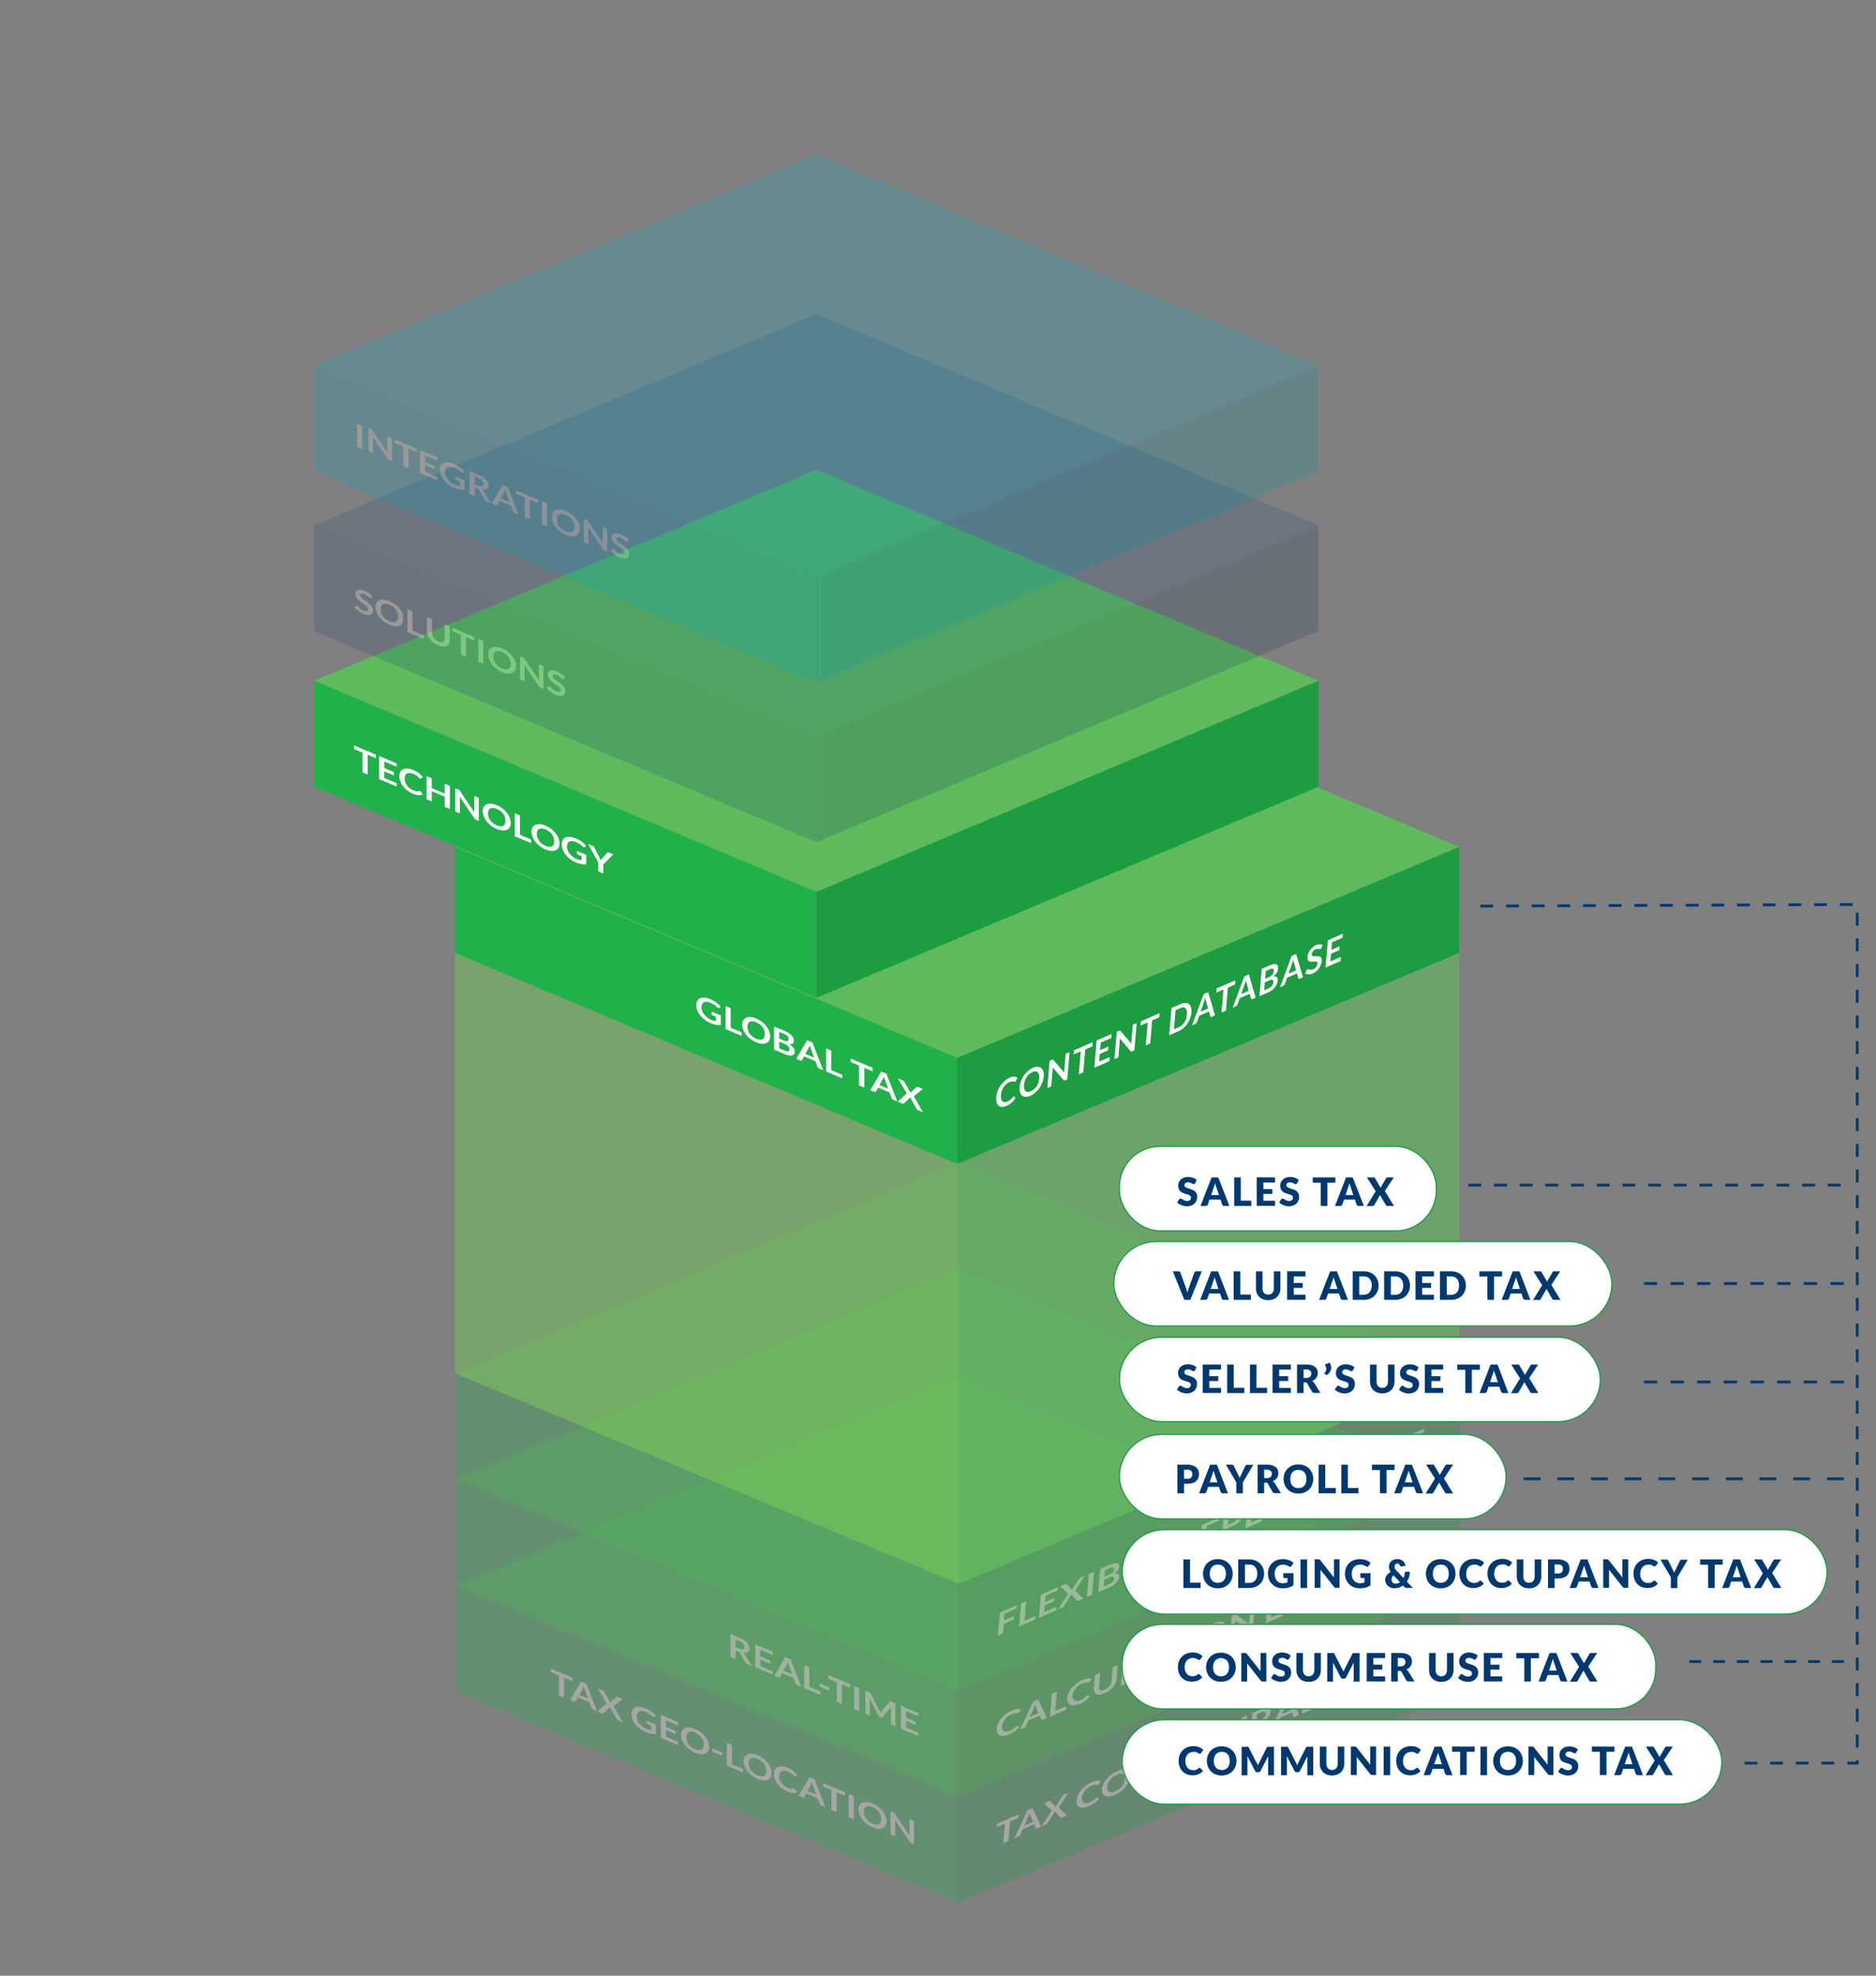 <svg xmlns="http://www.w3.org/2000/svg" viewBox="0 0 570 600">
  <rect x="0" y="0" width="570" height="600" fill="#808080" stroke="none"/>
  <defs/>
  <defs>
    <style>
      .cls-2{opacity:.3}.cls-3{opacity:.1;mix-blend-mode:multiply}.cls-4,.cls-6{fill:#21b14b}.cls-4{opacity:.25}.cls-5{fill:#5dbb5c}.cls-7{fill:#1d9c42}.cls-21,.cls-8{fill:#fff}.cls-12{opacity:.2}.cls-21{stroke:#1d9c42;stroke-width:.37px}.cls-21,.cls-23,.cls-24{stroke-miterlimit:10}.cls-22{fill:#003970}.cls-23,.cls-24{fill:none;stroke:#003970;stroke-width:.85px}.cls-23{stroke-dasharray:3.9 3.9}.cls-24{stroke-dasharray:4.05 4.05}
    </style>
  </defs>
  <g style="isolation:isolate">
    <g id="Layer_1" data-name="Layer 1">
      <g class="cls-2">
        <path d="M291.1 577.8l-152.57-64.09 152.57-64.1 152.57 64.1L291.1 577.8z" class="cls-4"/>
        <path d="M291.1 545.64l-152.57-64.09 152.57-64.1 152.57 64.1-152.57 64.09z" class="cls-5"/>
        <path d="M138.53 481.55v32.16L291.1 577.8v-32.16l-152.57-64.09z" class="cls-6"/>
        <path d="M291.1 545.64v32.16l152.57-64.09v-32.16L291.1 545.64z" class="cls-7"/>
        <path d="M309.51 551l-.1 1.07-2.5 1.09-.51 5.94-1.55.67.5-5.94-2.52 1.09.09-1.07zM316.38 554.73l-1.2.52a.51.51 0 01-.32.06.23.23 0 01-.17-.13l-.5-1.16-3.46 1.49-.74 1.7a1.17 1.17 0 01-.2.29 1.13 1.13 0 01-.34.23l-1.21.52 3.87-8.43 1.59-.69zm-5.17-.31l2.66-1.15-.82-1.9a2.33 2.33 0 01-.12-.3 2.54 2.54 0 01-.13-.39c-.07.19-.13.37-.2.53a4 4 0 01-.18.44zM319.55 549.88l-2.37-2.25 1.54-.67a.66.66 0 01.23-.07.24.24 0 01.13.07l1.67 1.75.08-.15s.06-.1.09-.16l1.93-3.06a.82.82 0 01.35-.32l1.48-.64-3 4.51 2.45 2.47-1.55.67a.32.32 0 01-.24 0 .28.28 0 01-.15-.08l-1.7-1.85a.83.83 0 01-.07.13l-.06.12-2.06 3.28a1.84 1.84 0 01-.17.22.66.66 0 01-.24.17l-1.45.63zM333.18 545.87a.27.27 0 01.21 0l.56.3a6.74 6.74 0 01-1.32 1.35 8.2 8.2 0 01-1.8 1 5.31 5.31 0 01-1.65.46 2.25 2.25 0 01-1.2-.2 1.51 1.51 0 01-.71-.78 2.86 2.86 0 01-.16-1.32 4.74 4.74 0 01.44-1.59 6.67 6.67 0 011-1.51 9 9 0 011.42-1.33 8.48 8.48 0 011.76-1 5.29 5.29 0 011.6-.46 2.51 2.51 0 011.14.15l-.57.83-.13.15a.58.58 0 01-.2.13.42.42 0 01-.27 0 2.5 2.5 0 00-.33 0 2.75 2.75 0 00-.53 0 4.5 4.5 0 00-.82.27 5.67 5.67 0 00-1.09.64 5.2 5.2 0 00-.89.86 4.49 4.49 0 00-.62 1 3.43 3.43 0 00-.29 1.12 2.06 2.06 0 00.11 1 1.07 1.07 0 00.48.54 1.3 1.3 0 00.76.13 2.82 2.82 0 001-.26 5.24 5.24 0 00.58-.28 5.55 5.55 0 00.48-.29 4.78 4.78 0 00.42-.34 5.28 5.28 0 00.41-.41.8.8 0 01.03-.03zM343.34 539.68a4.8 4.8 0 01-.43 1.56 6.68 6.68 0 01-1 1.52 8.35 8.35 0 01-1.39 1.32 8.71 8.71 0 01-1.75 1 5.86 5.86 0 01-1.71.48 2.64 2.64 0 01-1.27-.17 1.6 1.6 0 01-.77-.77 2.62 2.62 0 01-.18-1.3 4.69 4.69 0 01.43-1.56 6.85 6.85 0 011-1.51 8.09 8.09 0 011.4-1.33 8.4 8.4 0 011.75-1 5.32 5.32 0 011.7-.48 2.52 2.52 0 011.27.17 1.54 1.54 0 01.76.77 2.48 2.48 0 01.19 1.3zm-1.6.69a2 2 0 00-.09-1 1 1 0 00-.45-.56 1.41 1.41 0 00-.79-.13 3.57 3.57 0 00-1.09.31 5.27 5.27 0 00-1.11.64 4.79 4.79 0 00-.88.86 4.39 4.39 0 00-.59 1 3.6 3.6 0 00-.27 1.12 2.15 2.15 0 00.09 1 1 1 0 00.46.55 1.36 1.36 0 00.8.13 3.52 3.52 0 001.08-.31 5.82 5.82 0 001.12-.64 5.4 5.4 0 00.87-.85 4.39 4.39 0 00.59-1 3.89 3.89 0 00.26-1.12zM345.84 535.23H346.07l.1.06 4 2.79v-.31a2.66 2.66 0 010-.3l.36-4.27 1.37-.59-.6 7-.8.34a.89.89 0 01-.3.09.32.32 0 01-.2-.04l-4-2.78v.3a2.13 2.13 0 010 .27l-.36 4.31-1.37.59.6-7 .81-.36zM358.84 529.59l-.09 1-3.69 1.6-.18 2.08L358 533l-.09 1-3.12 1.35-.24 2.86-1.56.68.59-7zM361.21 535.33l-1.56.67.6-7 1.56-.67zM367 531.9a7.1 7.1 0 00.92-.48c.26-.17.52-.35.76-.54l.11-1.28-1.05.45a.3.3 0 01-.23 0 .14.14 0 01-.07-.14l.06-.74 2.78-1.2-.24 2.84a8 8 0 01-.69.62c-.24.2-.49.38-.75.56s-.55.34-.85.5-.62.31-1 .46a5.72 5.72 0 01-1.66.46 2.61 2.61 0 01-1.26-.17 1.56 1.56 0 01-.78-.76 2.5 2.5 0 01-.19-1.3 4.72 4.72 0 01.43-1.59 6.85 6.85 0 011-1.51 8.7 8.7 0 011.43-1.33 9.79 9.79 0 011.82-1 6.22 6.22 0 011.75-.51 2.68 2.68 0 011.21.12l-.5.78a.78.78 0 01-.37.33.52.52 0 01-.27 0h-.37a2 2 0 00-.41 0 5.25 5.25 0 00-.52.12 4.74 4.74 0 00-.66.25 5.11 5.11 0 00-1.14.65 4.9 4.9 0 00-.89.87 4.45 4.45 0 00-.61 1 3.55 3.55 0 00-.27 1.1 2 2 0 00.11 1 1 1 0 00.49.56 1.55 1.55 0 00.83.12 3.69 3.69 0 001.08-.24zM374.87 528.4a3.47 3.47 0 00.82-.48 3.65 3.65 0 00.63-.61 2.61 2.61 0 00.42-.72 2.35 2.35 0 00.19-.78l.36-4.2 1.55-.67-.35 4.2a4 4 0 01-.34 1.26 5.53 5.53 0 01-.77 1.22 6.89 6.89 0 01-1.14 1.07 7.21 7.21 0 01-1.46.84 5 5 0 01-1.42.41 2.1 2.1 0 01-1-.13 1.23 1.23 0 01-.61-.62 2.08 2.08 0 01-.14-1.06l.35-4.2 1.56-.67-.36 4.2a1.56 1.56 0 00.07.67.74.74 0 00.32.39.93.93 0 00.57.1 2.5 2.5 0 00.75-.22zM381.66 523.83l-.23 2.74-1.55.68.6-7 2.54-1.1a7.26 7.26 0 011.45-.49 2.21 2.21 0 011 0 .73.73 0 01.52.39 1.29 1.29 0 01.11.73 2.52 2.52 0 01-.18.73 3.36 3.36 0 01-.41.73 4.85 4.85 0 01-.61.7 5.86 5.86 0 01-.81.64.86.86 0 01.48.19l1.86 1.69-1.43.54a.71.71 0 01-.34.08.28.28 0 01-.22-.09l-1.57-1.49a.28.28 0 00-.2-.08 1.06 1.06 0 00-.34.09zm.08-.93l1-.42a4.41 4.41 0 00.78-.43 2.91 2.91 0 00.55-.48 2.11 2.11 0 00.35-.53 1.68 1.68 0 00.15-.53c0-.36-.09-.57-.35-.64a2.14 2.14 0 00-1.25.27l-1 .43zM394.72 520.82l-1.2.52a.54.54 0 01-.33.06.23.23 0 01-.17-.13l-.5-1.16-3.45 1.5-.75 1.7a.87.87 0 01-.2.28.89.89 0 01-.34.23l-1.2.53 3.87-8.44 1.59-.68zm-5.18-.31l2.66-1.15-.82-1.9c0-.08-.07-.18-.12-.29l-.12-.39c-.07.19-.14.36-.2.53s-.13.31-.18.44zM395.58 520.45l.59-7 2.88-1.25a7.46 7.46 0 011.39-.48 2.08 2.08 0 01.92 0 .68.68 0 01.49.35 1.17 1.17 0 01.11.7 1.71 1.71 0 01-.12.51 3.07 3.07 0 01-.31.54 3.46 3.46 0 01-.49.55 5.08 5.08 0 01-.69.56c1.13-.27 1.66 0 1.59.82a2.51 2.51 0 01-.28.91 3.59 3.59 0 01-.64.91 5.21 5.21 0 01-1 .84 7.31 7.31 0 01-1.3.72zm1.81-3.75l-.17 2.06 1.57-.68a4.43 4.43 0 00.73-.4 2.67 2.67 0 00.49-.44 1.67 1.67 0 00.28-.45 1.24 1.24 0 00.11-.44.66.66 0 000-.38.36.36 0 00-.24-.19 1 1 0 00-.46 0 4.25 4.25 0 00-.69.23zm.08-.9l1.24-.54a4 4 0 001.22-.76 1.51 1.51 0 00.47-1c0-.36-.07-.57-.3-.62a2.13 2.13 0 00-1.13.27l-1.33.57zM404.84 516.44l-1.55.68.59-7 1.56-.67zM408.36 513.88l3.34-1.45-.09 1.08-4.89 2.12.59-7 1.55-.67zM414.43 512.29l-1.56.67.6-7 1.56-.67zM422.78 501.92l-.09 1.07-2.51 1.09-.51 5.94-1.55.67.51-5.94-2.52 1.09.09-1.07zM427.11 504.18l-.23 2.72-1.55.67.23-2.72-2.68-3 1.37-.59a.47.47 0 01.31 0 .29.29 0 01.18.12l1.33 1.68a1.74 1.74 0 01.2.3 1.91 1.91 0 01.15.28l.2-.44c.07-.15.16-.31.26-.49l1.72-3a1.57 1.57 0 01.21-.28.86.86 0 01.33-.23l1.37-.6zM173.92 509.49v1.08l-2.53-1.06v6l-1.55-.65v-6l-2.54-1.06v-1.08zM181.42 519.69l-1.2-.51a.93.93 0 01-.34-.23 1 1 0 01-.19-.29l-.62-1.7-3.47-1.45-.63 1.17a.28.28 0 01-.18.13.64.64 0 01-.34 0l-1.21-.51 3.3-5.66 1.59.67zm-5.42-4.94l2.67 1.12-1-2.77c-.05-.12-.1-.27-.16-.43s-.11-.34-.16-.53c-.05.14-.11.27-.16.39a2.26 2.26 0 01-.15.31zM184.29 517.27l-2.67-4.54 1.56.65a.76.76 0 01.23.14.59.59 0 01.13.17l1.91 3.39.06-.1.08-.09 1.75-1.58a.28.28 0 01.33 0l1.49.63-2.7 2.23 2.78 4.84-1.56-.66a.65.65 0 01-.25-.17 1 1 0 01-.16-.22l-1.94-3.52a.35.35 0 01-.06.09.18.18 0 01-.05.07l-1.86 1.72-.16.08a.32.32 0 01-.23 0l-1.46-.62zM196.24 525a5.38 5.38 0 00.92.3 3.32 3.32 0 00.74.09v-1.28l-1.05-.44a.51.51 0 01-.23-.17.32.32 0 01-.09-.21v-.74l2.79 1.17v2.85a3.71 3.71 0 01-.67.06 3.83 3.83 0 01-.73-.07 6.57 6.57 0 01-.84-.22c-.3-.09-.62-.21-1-.35a7.68 7.68 0 01-1.69-1 7.46 7.46 0 01-1.33-1.3 6 6 0 01-.88-1.51 4.29 4.29 0 01-.32-1.58 2.7 2.7 0 01.31-1.33 1.86 1.86 0 01.87-.77 2.83 2.83 0 011.37-.17 6.62 6.62 0 011.81.5 8.12 8.12 0 011.78 1 7.72 7.72 0 011.27 1.2l-.45.41a.31.31 0 01-.35 0 1 1 0 01-.29-.2l-.38-.34a3.79 3.79 0 00-.43-.34 5.87 5.87 0 00-.52-.34 7.25 7.25 0 00-.68-.33 3.57 3.57 0 00-1.12-.29 1.66 1.66 0 00-.86.14 1.22 1.22 0 00-.54.56 2 2 0 00-.19.94 3.6 3.6 0 00.2 1.17 4.22 4.22 0 00.57 1 4.44 4.44 0 00.87.86 4.8 4.8 0 001.14.73zM206.06 523v1l-3.72-1.57v2l2.93 1.23v1l-2.93-1.23v2l3.72 1.56v1l-5.29-2.23v-7zM215.45 530.46a2.58 2.58 0 01-.31 1.3 1.81 1.81 0 01-.86.78 2.7 2.7 0 01-1.34.19 5.81 5.81 0 01-1.74-.45 8 8 0 01-1.73-1 7.69 7.69 0 01-1.35-1.32 5.87 5.87 0 01-.86-1.51 4.13 4.13 0 01-.31-1.56 2.54 2.54 0 01.31-1.31 1.79 1.79 0 01.86-.77 2.76 2.76 0 011.35-.19 5.52 5.52 0 011.73.46 7.71 7.71 0 013.08 2.31 6.18 6.18 0 01.86 1.51 4.33 4.33 0 01.31 1.56zm-1.6-.67a3.25 3.25 0 00-.19-1.12 3.53 3.53 0 00-.52-1 4.4 4.4 0 00-.83-.84 5.46 5.46 0 00-1.11-.64 3.46 3.46 0 00-1.1-.29 1.59 1.59 0 00-.84.14 1.16 1.16 0 00-.53.56 2.21 2.21 0 00-.19 1 3.51 3.51 0 00.19 1.12 3.56 3.56 0 00.53 1 4.18 4.18 0 00.84.84 5.38 5.38 0 001.1.64 3.52 3.52 0 001.11.29 1.57 1.57 0 00.83-.14 1.14 1.14 0 00.52-.56 2.13 2.13 0 00.19-1zM216.41 530.94l3 1.26v1l-3-1.26zM222.4 535.82l3.35 1.41v1.08l-4.91-2.07v-7l1.56.66zM234.4 538.42a2.62 2.62 0 01-.3 1.31 1.93 1.93 0 01-.87.78 2.77 2.77 0 01-1.33.19 5.57 5.57 0 01-1.74-.46 8 8 0 01-1.73-1 7.06 7.06 0 01-1.35-1.32 6.16 6.16 0 01-.87-1.5 4.41 4.41 0 01-.3-1.57 2.6 2.6 0 01.3-1.3 1.93 1.93 0 01.87-.78 2.84 2.84 0 011.35-.19 5.8 5.8 0 011.73.46 8 8 0 011.74 1 7.23 7.23 0 011.33 1.32 6 6 0 01.87 1.5 4.4 4.4 0 01.3 1.56zm-1.6-.67a3.55 3.55 0 00-.18-1.12 3.67 3.67 0 00-.52-1 4.4 4.4 0 00-.83-.84 5 5 0 00-1.11-.63 3.89 3.89 0 00-1.1-.3 1.59 1.59 0 00-.84.14 1.2 1.2 0 00-.53.56 2.13 2.13 0 00-.19 1 3.25 3.25 0 00.19 1.12 3.56 3.56 0 00.53 1 4.18 4.18 0 00.84.84 4.41 4.41 0 001.1.64 3.52 3.52 0 001.11.29 1.48 1.48 0 00.83-.14 1.1 1.1 0 00.52-.56 2.22 2.22 0 00.18-1zM241.39 543.22a.52.52 0 01.22.17l.62.82a2.18 2.18 0 01-1.26.29 5.36 5.36 0 01-1.78-.47 6.9 6.9 0 01-1.68-1 7 7 0 01-1.27-1.28 5.25 5.25 0 01-.81-1.48 4.53 4.53 0 01-.28-1.57 2.58 2.58 0 01.31-1.32 1.77 1.77 0 01.88-.76 2.91 2.91 0 011.36-.18 6 6 0 011.75.47 7.33 7.33 0 011.63.94 7.41 7.41 0 011.2 1.17l-.53.39a.33.33 0 01-.12 0 .46.46 0 01-.2 0 1.1 1.1 0 01-.27-.2c-.09-.1-.21-.21-.35-.34a4.68 4.68 0 00-1.37-.86 3.58 3.58 0 00-1.09-.28 1.62 1.62 0 00-.85.14 1.17 1.17 0 00-.56.54 2.09 2.09 0 00-.2.95 3.33 3.33 0 00.2 1.14 3.63 3.63 0 00.54 1 4.32 4.32 0 001.8 1.41 6.13 6.13 0 00.58.21 2.34 2.34 0 00.48.11 1.89 1.89 0 00.41 0 1.61 1.61 0 00.38-.08.25.25 0 01.12 0 .35.35 0 01.14.07zM250.77 548.82l-1.2-.51a.91.91 0 01-.34-.22 1.2 1.2 0 01-.19-.29l-.62-1.7-3.42-1.46-.63 1.17a.23.23 0 01-.18.13.55.55 0 01-.34-.05l-1.21-.51 3.3-5.65 1.59.66zm-5.42-4.94L248 545l-1-2.77c-.05-.12-.1-.26-.16-.43s-.11-.34-.16-.53c-.05.15-.11.28-.16.4a3 3 0 01-.15.31zM256.69 544.26v1.08l-2.52-1.06v6l-1.56-.66v-6l-2.53-1.07v-1.07zM259.43 552.46l-1.56-.66v-7l1.56.66zM269.36 553.11a2.6 2.6 0 01-.31 1.3 1.81 1.81 0 01-.86.78 2.7 2.7 0 01-1.34.19 5.64 5.64 0 01-1.74-.46 7.58 7.58 0 01-1.73-1 8 8 0 01-1.35-1.31 5.87 5.87 0 01-.86-1.51 4.21 4.21 0 01-.31-1.56 2.54 2.54 0 01.31-1.31 1.79 1.79 0 01.86-.77 2.76 2.76 0 011.35-.19 5.52 5.52 0 011.73.46 7.44 7.44 0 011.74 1 7.58 7.58 0 011.34 1.31 6.31 6.31 0 01.86 1.5 4.43 4.43 0 01.31 1.57zm-1.6-.68a3.49 3.49 0 00-.18-1.11 3.84 3.84 0 00-.53-1 4.75 4.75 0 00-.83-.85 5 5 0 00-1.11-.63 3.53 3.53 0 00-1.1-.29 1.5 1.5 0 00-.84.14 1.14 1.14 0 00-.53.55 2.29 2.29 0 00-.19 1 3.45 3.45 0 00.19 1.11 3.62 3.62 0 00.53 1 4.18 4.18 0 00.84.84 4.71 4.71 0 001.1.63 3.86 3.86 0 001.11.3 1.67 1.67 0 00.83-.14 1.25 1.25 0 00.53-.56 2.3 2.3 0 00.18-.99zM271.58 550.53l.12.08a.57.57 0 01.11.11l.11.15 4.4 6.56v-.35-4.58l1.38.57v7l-.81-.33a2.13 2.13 0 01-.31-.18 1.11 1.11 0 01-.23-.28l-4.39-6.53V557.68l-1.37-.58v-7l.81.35a.75.75 0 01.18.08z" class="cls-8"/>
      </g>
      <g class="cls-2">
        <path d="M291.1 545.54l-152.57-64.09 152.57-64.1 152.57 64.1-152.57 64.09z" class="cls-4"/>
        <path d="M291.1 513.38l-152.57-64.1 152.57-64.09 152.57 64.09-152.57 64.1z" class="cls-5"/>
        <path d="M138.53 449.28v32.17l152.57 64.09v-32.16l-152.57-64.1z" class="cls-6"/>
        <path d="M291.1 513.38v32.16l152.57-64.09v-32.17l-152.57 64.1z" class="cls-7"/>
        <path d="M308.91 524.11a.23.23 0 01.21 0l.56.29a7 7 0 01-1.31 1.35 7.89 7.89 0 01-1.81 1 5.31 5.31 0 01-1.65.46 2.26 2.26 0 01-1.2-.19 1.53 1.53 0 01-.71-.79 2.86 2.86 0 01-.16-1.32 4.62 4.62 0 01.44-1.58 6.73 6.73 0 011-1.52 8.54 8.54 0 011.42-1.32 9 9 0 011.76-1 5 5 0 011.6-.45 2.26 2.26 0 011.14.15l-.57.83-.13.15a.77.77 0 01-.2.13.42.42 0 01-.27 0 2.29 2.29 0 00-.33 0 2.89 2.89 0 00-.53.05 3.34 3.34 0 00-.82.27 5.19 5.19 0 00-1.09.64 4.85 4.85 0 00-.89.86 4.09 4.09 0 00-.62 1 3.38 3.38 0 00-.29 1.11 2 2 0 00.11 1 1.05 1.05 0 00.47.54 1.35 1.35 0 00.77.14 3.06 3.06 0 001-.26l.58-.28a3.88 3.88 0 00.48-.3 3.47 3.47 0 00.42-.34 5.28 5.28 0 00.41-.41.74.74 0 01.13-.12.42.42 0 01.08-.09zM318.1 521.73l-1.2.52a.57.57 0 01-.32 0 .2.2 0 01-.17-.13l-.51-1.12-3.45 1.5-.75 1.7a.77.77 0 01-.2.28 1 1 0 01-.33.24l-1.21.52 3.87-8.44 1.59-.68zm-5.17-.32l2.66-1.15-.82-1.89a3.11 3.11 0 01-.12-.3 3.56 3.56 0 01-.13-.39c-.07.19-.13.37-.2.53s-.12.31-.18.44zM320.6 519.6l3.34-1.44-.09 1.08-4.85 2.11.6-7 1.55-.67zM330.34 514.83a.26.26 0 01.21 0l.56.3a6.69 6.69 0 01-1.31 1.35 8 8 0 01-1.81 1 5 5 0 01-1.64.45 2.2 2.2 0 01-1.21-.19 1.49 1.49 0 01-.71-.79 2.87 2.87 0 01-.15-1.32 4.73 4.73 0 01.43-1.58 7 7 0 011-1.51 9 9 0 011.42-1.33 9.29 9.29 0 011.76-1 5.53 5.53 0 011.6-.45 2.51 2.51 0 011.14.15l-.57.83-.13.15a.58.58 0 01-.2.13.4.4 0 01-.26 0 1.58 1.58 0 00-.34 0 2 2 0 00-.52 0 4.06 4.06 0 00-.82.27 5 5 0 00-1.1.64 5.2 5.2 0 00-.89.86 4.49 4.49 0 00-.62 1 3.7 3.7 0 00-.29 1.12 2.15 2.15 0 00.11 1 1.13 1.13 0 00.48.55 1.4 1.4 0 00.76.13 3.11 3.11 0 001-.26 5 5 0 00.57-.28 2.8 2.8 0 00.48-.3 4.46 4.46 0 00.43-.33 5.42 5.42 0 00.4-.42l.13-.12a.67.67 0 01.09-.05zM335.65 513.12a3.61 3.61 0 00.81-.48 3.32 3.32 0 00.63-.61 3 3 0 00.62-1.5l.35-4.2 1.55-.67-.35 4.2a4 4 0 01-.34 1.26 5.25 5.25 0 01-.77 1.21 6.54 6.54 0 01-1.14 1.08 7 7 0 01-1.46.84 4.87 4.87 0 01-1.42.41 2.1 2.1 0 01-1-.13 1.21 1.21 0 01-.61-.63 2 2 0 01-.14-1l.36-4.2 1.55-.67-.36 4.2a1.56 1.56 0 00.07.67.72.72 0 00.33.39 1 1 0 00.56.1 2.62 2.62 0 00.76-.27zM342.24 510.24l3.34-1.45-.09 1.08-4.89 2.13.59-7 1.56-.67zM353.9 506.23l-1.2.52a.55.55 0 01-.33.06.23.23 0 01-.17-.13l-.5-1.16-3.46 1.48-.74 1.7a1 1 0 01-.2.29.89.89 0 01-.34.23l-1.2.52 3.87-8.43 1.59-.69zm-5.18-.31l2.66-1.15-.82-1.89c0-.09-.07-.19-.12-.31s-.08-.24-.12-.38c-.07.19-.14.36-.2.53l-.19.44zM360.38 496.67l-.09 1.07-2.51 1.08-.5 5.95-1.55.67.5-5.94-2.52 1.09.09-1.07zM362.52 502.5l-1.56.67.6-7 1.56-.68zM372.7 494.71a4.92 4.92 0 01-.43 1.57 6.85 6.85 0 01-1 1.51 8 8 0 01-1.39 1.32 8.26 8.26 0 01-1.75 1 5.86 5.86 0 01-1.71.48 2.52 2.52 0 01-1.27-.17 1.56 1.56 0 01-.77-.77 2.49 2.49 0 01-.18-1.29 4.65 4.65 0 01.42-1.57 7.67 7.67 0 011-1.51A8.54 8.54 0 01367 494a8.4 8.4 0 011.75-1 5.52 5.52 0 011.7-.48 2.51 2.51 0 011.27.18 1.52 1.52 0 01.76.76 2.48 2.48 0 01.22 1.25zm-1.6.69a2.15 2.15 0 00-.09-.95 1 1 0 00-.46-.56 1.46 1.46 0 00-.78-.13 3.57 3.57 0 00-1.09.31 5.46 5.46 0 00-1.11.64 4.79 4.79 0 00-.88.86 4 4 0 00-.59 1 3.92 3.92 0 00-.28 1.12 2.14 2.14 0 00.1.95 1 1 0 00.46.55 1.34 1.34 0 00.8.13 3.52 3.52 0 001.08-.31 4.93 4.93 0 002-1.49 4 4 0 00.58-1 3.6 3.6 0 00.26-1.12zM375.2 490.26h.22a.3.3 0 01.11.06l4 2.8v-.32-.3l.37-4.27 1.36-.59-.59 7-.8.34a.79.79 0 01-.3.09.39.39 0 01-.23-.07l-4-2.79v.3a2.13 2.13 0 010 .27l-.34 4.32-1.37.59.6-7 .81-.35zM390.43 483.66l-.09 1-3.7 1.6-.17 1.95 2.92-1.27-.09 1-2.91 1.26-.17 2 3.7-1.6-.09 1.05-5.26 2.35.6-7zM392.76 482.66a.53.53 0 01.12 0h.1l.11.06 4 2.8v-.32-.3l.36-4.26 1.37-.6-.6 7-.8.35a.84.84 0 01-.3.08.36.36 0 01-.22-.07l-4-2.79a1.5 1.5 0 010 .3 2.53 2.53 0 010 .28l-.37 4.3-1.36.6.59-7 .81-.35zM403.81 483.7a6 6 0 00.92-.48 5.81 5.81 0 00.76-.54l.11-1.27-1 .45a.34.34 0 01-.23 0 .12.12 0 01-.08-.13l.07-.74 2.77-1.2-.24 2.84c-.22.22-.45.42-.69.62s-.49.38-.75.55-.55.34-.85.5-.62.31-1 .46a5.45 5.45 0 01-1.65.46 2.43 2.43 0 01-1.27-.17 1.58 1.58 0 01-.78-.75 2.54 2.54 0 01-.19-1.31 4.91 4.91 0 01.43-1.58 6.34 6.34 0 011-1.51 8.24 8.24 0 011.42-1.33 9.25 9.25 0 011.82-1 5.69 5.69 0 011.75-.51 2.69 2.69 0 011.21.11l-.5.79a.78.78 0 01-.37.33.43.43 0 01-.27 0h-.78a4.33 4.33 0 00-.51.11 5.78 5.78 0 00-.67.25 5.49 5.49 0 00-1.13.66 5 5 0 00-.9.87 4.56 4.56 0 00-.6 1 3.37 3.37 0 00-.28 1.1 2.05 2.05 0 00.11 1 1 1 0 00.5.55 1.52 1.52 0 00.82.12 3.69 3.69 0 001.05-.25zM410 482l-1.56.68.6-7 1.55-.67zM413.44 473.71h.23l.1.06 4 2.79v-.32a2.64 2.64 0 010-.29l.36-4.27 1.37-.59-.6 7-.8.35a1.21 1.21 0 01-.3.09.37.37 0 01-.22-.08l-4-2.78V476.28l-.37 4.31-1.37.59.6-7 .81-.36zM426.44 468.07l-.09 1-3.69 1.6-.17 2 2.91-1.26-.08 1-2.91 1.26-.17 2 3.7-1.61-.09 1-5.26 2.28.59-7zM223.5 501.16v2.75l-1.56-.65v-7.05l2.56 1.08a9.1 9.1 0 011.47.76 5.09 5.09 0 011 .84 3 3 0 01.57.88 2.24 2.24 0 01.19.9 1.35 1.35 0 01-.13.62 1 1 0 01-.36.42 1.25 1.25 0 01-.58.21 2.3 2.3 0 01-.78 0 3.07 3.07 0 01.51.62l2.1 3.48-1.41-.58a1.17 1.17 0 01-.34-.22 1 1 0 01-.24-.29l-1.76-3a1.23 1.23 0 00-.22-.27 1.24 1.24 0 00-.35-.2zm0-.94l1 .41a3.32 3.32 0 00.76.23 1.16 1.16 0 00.54 0 .58.58 0 00.32-.25.88.88 0 00.1-.45 1.46 1.46 0 00-.42-1 3.5 3.5 0 00-1.28-.83l-1-.42zM234.77 501.6v1l-3.72-1.56v2l2.93 1.23v1l-2.93-1.27v2l3.72 1.56v1l-5.29-2.22v-7zM243.49 512.31l-1.21-.51a.81.81 0 01-.33-.23.85.85 0 01-.19-.29l-.63-1.7-3.47-1.45-.66 1.17a.34.34 0 01-.19.13.59.59 0 01-.33-.05l-1.21-.51 3.29-5.66 1.59.67zm-5.43-4.94l2.67 1.12-1-2.77c0-.12-.1-.27-.15-.43s-.11-.34-.17-.53a3.52 3.52 0 01-.16.39 1.8 1.8 0 01-.15.31zM245.91 512.24l3.35 1.41v1.08l-4.91-2.06v-7l1.56.65zM249 511.2l3 1.26v1l-3-1.26zM258.33 511.5v1.08l-2.52-1.06v6l-1.56-.65v-6l-2.53-1.06v-1.08zM261.08 519.7l-1.56-.66v-7l1.56.66zM267.35 519.73c.06.14.11.28.17.41.05-.09.11-.18.17-.27a2.27 2.27 0 01.18-.25l2.48-2.86a.35.35 0 01.1-.08.2.2 0 01.11 0h.14l.17.07 1.18.49v7l-1.37-.58v-4.55a2.62 2.62 0 010-.27v-.3l-2.53 2.93a.33.33 0 01-.23.12.67.67 0 01-.32-.06l-.22-.09a1 1 0 01-.32-.22 1.14 1.14 0 01-.23-.3l-2.56-5.09V521l-1.38-.58v-7l1.18.49.18.08.14.08a1.14 1.14 0 01.11.11s.07.1.1.16l2.5 5c.14.13.2.26.25.39zM279 520.2v1l-3.72-1.56v2l2.93 1.23v1l-2.93-1.23v2l3.72 1.56v1l-5.26-2.2v-7z" class="cls-8"/>
      </g>
      <g class="cls-2">
        <path d="M291.1 513.28l-152.57-64.09 152.57-64.1 152.57 64.1-152.57 64.09z" class="cls-4"/>
        <path d="M291.1 481.12l-152.57-64.1 152.57-64.09 152.57 64.09-152.57 64.1z" class="cls-5"/>
        <path d="M138.53 417.02v32.17l152.57 64.09v-32.16l-152.57-64.1z" class="cls-6"/>
        <path d="M291.1 481.12v32.16l152.57-64.09v-32.17l-152.57 64.1z" class="cls-7"/>
        <path d="M309 487.43l-.09 1-3.7 1.6-.18 2.08 3.13-1.35-.09 1-3.07 1.42-.25 2.86-1.56.68.6-7zM311.29 492.17l3.34-1.45-.09 1.08-4.89 2.12.59-7 1.56-.67zM321.47 482l-.09 1-3.7 1.6-.16 1.94 2.91-1.26-.08 1-2.92 1.26-.16 2L321 488l-.08 1.05-5.26 2.27.59-7zM324.53 484l-2.37-2.26 1.54-.67a.58.58 0 01.23-.06.14.14 0 01.12.06l1.68 1.76a.71.71 0 01.08-.15.51.51 0 01.09-.16l1.93-3.06a.74.74 0 01.34-.32l1.49-.65-3 4.52 2.45 2.47-1.55.67a.38.38 0 01-.24 0 .38.38 0 01-.15-.09l-1.71-1.85a.31.31 0 01-.06.13.67.67 0 01-.06.12l-2.06 3.29-.17.22a.81.81 0 01-.24.17l-1.45.63zM331.8 484.33l-1.56.67.6-7 1.56-.67zM333.68 483.51l.59-7 2.88-1.25a8.11 8.11 0 011.39-.47 2.28 2.28 0 01.92 0 .68.68 0 01.49.35 1.25 1.25 0 01.11.7 1.6 1.6 0 01-.13.51 2.09 2.09 0 01-.3.54 4.78 4.78 0 01-.49.56 8.75 8.75 0 01-.69.56c1.13-.28 1.66 0 1.59.82a2.57 2.57 0 01-.28.91 3.73 3.73 0 01-.64.9 5.63 5.63 0 01-1 .85 8 8 0 01-1.3.71zm1.81-3.74l-.18 2.05 1.58-.68a3.8 3.8 0 00.73-.4 3.07 3.07 0 00.49-.43 1.84 1.84 0 00.28-.45 1.48 1.48 0 00.11-.45.61.61 0 00-.05-.37.4.4 0 00-.24-.2 1 1 0 00-.46 0 3.58 3.58 0 00-.69.24zm.08-.91l1.24-.53a4.42 4.42 0 001.22-.76 1.51 1.51 0 00.47-.95c0-.37-.07-.58-.3-.62a2.24 2.24 0 00-1.14.26l-1.32.58zM342.84 478.51l3.34-1.44-.1 1.07-4.89 2.12.6-7 1.55-.67zM353 468.39l-.08 1-3.7 1.6-.17 2 2.92-1.26-.09 1L349 474l-.17 2 3.7-1.6-.09 1-5.26 2.28.59-7zM363.7 467.14a4.74 4.74 0 01-.43 1.55 6.75 6.75 0 01-.95 1.48 8.3 8.3 0 01-1.4 1.3 8.15 8.15 0 01-1.75 1l-3.17 1.39.6-7 3.18-1.38a6.29 6.29 0 011.7-.49 2.52 2.52 0 011.27.15 1.5 1.5 0 01.77.74 2.43 2.43 0 01.18 1.26zm-1.59.69a2.18 2.18 0 00-.1-1 1.05 1.05 0 00-.46-.55 1.46 1.46 0 00-.78-.13 3.57 3.57 0 00-1.09.31l-1.62.7-.42 4.94 1.62-.7a5.38 5.38 0 001.12-.65 5 5 0 00.87-.84 4.45 4.45 0 00.59-1 3.54 3.54 0 00.27-1.08zM370.47 460.83l-.09 1-3.69 1.6-.17 1.94 2.91-1.26-.08 1-2.91 1.26-.17 2 3.69-1.6-.08 1.05-5.26 2.27.59-7zM373 464.1l-.21 2.47-1.55.67.6-7 2.71-1.17a6.16 6.16 0 011.44-.46 2.05 2.05 0 011 0 .85.85 0 01.53.45 1.62 1.62 0 01.11.82 3.11 3.11 0 01-.28 1 4 4 0 01-.67 1 5.64 5.64 0 01-1.05.91 8.35 8.35 0 01-1.43.79zm.09-1l1.17-.5a5.26 5.26 0 00.75-.41 3.26 3.26 0 00.54-.49 2 2 0 00.35-.54 2.07 2.07 0 00.15-.58.86.86 0 00-.06-.47.49.49 0 00-.28-.25 1 1 0 00-.5 0 3.68 3.68 0 00-.74.24l-1.17.5zM380.08 462.39l3.33-1.44-.09 1.08-4.89 2.11.6-7 1.55-.67zM392.24 454.79a4.94 4.94 0 01-.43 1.56 6.62 6.62 0 01-1 1.51 8.81 8.81 0 01-1.39 1.33 8.67 8.67 0 01-1.75 1 5.86 5.86 0 01-1.71.48 2.42 2.42 0 01-1.27-.17 1.54 1.54 0 01-.77-.76 2.53 2.53 0 01-.18-1.3 4.54 4.54 0 01.42-1.56 7.39 7.39 0 011-1.51 8.14 8.14 0 011.41-1.33 8 8 0 011.75-1 5.47 5.47 0 011.7-.47 2.42 2.42 0 011.27.17 1.56 1.56 0 01.76.76 2.5 2.5 0 01.19 1.29zm-1.6.69a2.18 2.18 0 00-.09-1 1 1 0 00-.46-.55 1.29 1.29 0 00-.78-.13 3.53 3.53 0 00-1.09.3 5.06 5.06 0 00-1.11.65 4.74 4.74 0 00-.88.85 4.11 4.11 0 00-.59 1 3.85 3.85 0 00-.28 1.11 2.17 2.17 0 00.1 1 1.05 1.05 0 00.46.55 1.41 1.41 0 00.79.12 3.46 3.46 0 001.09-.3 5.38 5.38 0 001.12-.65 5 5 0 00.87-.85 3.84 3.84 0 00.58-1 3.61 3.61 0 00.27-1.1zM396.64 453.63l-.23 2.73-1.55.67.23-2.72-2.68-3 1.37-.59a.49.49 0 01.31-.06.35.35 0 01.18.13l1.33 1.68a1.74 1.74 0 01.2.3c.06.09.1.19.15.28l.2-.44c.07-.15.16-.32.26-.49l1.72-3a1.47 1.47 0 01.2-.28.89.89 0 01.34-.23L400 448zM404.84 450.22l.14.26c.06-.14.13-.27.19-.41l.21-.41 2.8-5a1.11 1.11 0 01.11-.16.57.57 0 01.11-.11l.14-.08.18-.09 1.17-.5-.59 7-1.37.6.38-4.54v-.28-.31l-2.86 5.07a1.76 1.76 0 01-.24.3 1.19 1.19 0 01-.33.22l-.22.09a.65.65 0 01-.31.07.28.28 0 01-.21-.12L402 449V449.58l-.38 4.54-1.37.59.6-7 1.17-.51.18-.07a.31.31 0 01.13 0 .21.21 0 01.11 0 .2.2 0 01.08.08l2.17 2.81zM416.84 440.76l-.09 1-3.7 1.6-.16 1.94 2.91-1.26-.09 1-2.91 1.26-.17 2 3.7-1.6-.09 1-5.24 2.35.6-7zM419.17 439.76h.22l.11.06 4 2.8v-.32-.3l.36-4.27 1.37-.59-.6 7-.8.35a.84.84 0 01-.3.08.36.36 0 01-.22-.07l-4-2.79a1.5 1.5 0 010 .3 2.26 2.26 0 010 .27l-.31 4.32-1.36.6.59-7 .81-.35zM432.78 433.86l-.09 1.07-2.51 1.07-.5 5.94-1.55.67.5-5.94-2.52 1.09.09-1.07z" class="cls-8"/>
      </g>
      <path fill="#6fd44e" d="M138.23 288.68v128.46l153 63.75v-127.5l-153-64.71z" opacity=".4"/>
      <path d="M291.23 341.2v139.84l152.15-63.97V277.05L291.23 341.2z" class="cls-5" opacity=".6"/>
      <path d="M290.81 353.46l-152.57-64.09 152.57-64.1 152.57 64.1-152.57 64.09z" class="cls-4"/>
      <path d="M290.81 321.3l-152.57-64.09 152.57-64.1 152.57 64.1-152.57 64.09z" class="cls-5"/>
      <path d="M138.24 257.21v32.16l152.57 64.09V321.3l-152.57-64.09z" class="cls-6"/>
      <path d="M290.81 321.3v32.16l152.57-64.09v-32.16L290.81 321.3z" class="cls-7"/>
      <path d="M215.87 309.66a5.84 5.84 0 00.92.31 3.33 3.33 0 00.75.09v-1.28l-1-.44a.61.61 0 01-.24-.17.32.32 0 01-.09-.21v-.74l2.79 1.17v2.85a3.52 3.52 0 01-.66.06 5 5 0 01-.74-.07 6.57 6.57 0 01-.84-.22 10 10 0 01-1-.36 7.36 7.36 0 01-1.68-1 7.58 7.58 0 01-1.34-1.31 6.55 6.55 0 01-.88-1.5 4.31 4.31 0 01-.31-1.58 2.57 2.57 0 01.31-1.33 1.72 1.72 0 01.87-.77 2.8 2.8 0 011.37-.17 6.28 6.28 0 011.81.5 8.27 8.27 0 011.77 1 7.8 7.8 0 011.28 1.2l-.46.4a.29.29 0 01-.35 0 1 1 0 01-.28-.2l-.38-.35-.43-.34c-.16-.11-.34-.22-.53-.33a7.25 7.25 0 00-.68-.33 3.5 3.5 0 00-1.12-.29 1.53 1.53 0 00-.85.14 1.22 1.22 0 00-.55.55 2.2 2.2 0 00-.19.95 3.26 3.26 0 00.21 1.16 3.74 3.74 0 00.56 1 5.12 5.12 0 00.87.87 5.22 5.22 0 001.09.74zM222 312.11l3.36 1.41v1.08l-4.91-2.07v-7l1.55.66zM234 314.71a2.64 2.64 0 01-.3 1.31 1.86 1.86 0 01-.87.77 2.68 2.68 0 01-1.34.19 5.48 5.48 0 01-1.73-.45 8.29 8.29 0 01-1.74-1 7.3 7.3 0 01-1.34-1.32 6.22 6.22 0 01-.87-1.51 4.32 4.32 0 01-.3-1.56 2.6 2.6 0 01.3-1.3 1.83 1.83 0 01.87-.78 2.7 2.7 0 011.34-.19 5.5 5.5 0 011.74.46 8 8 0 011.73 1 7 7 0 011.34 1.32 6 6 0 01.87 1.5 4.32 4.32 0 01.3 1.56zm-1.6-.67a3.5 3.5 0 00-.18-1.12 3.81 3.81 0 00-.52-1 4.18 4.18 0 00-.84-.84 4.71 4.71 0 00-1.1-.63 3.3 3.3 0 00-1.11-.3 1.57 1.57 0 00-.83.14 1.16 1.16 0 00-.53.56 2.08 2.08 0 00-.19 1 3.25 3.25 0 00.19 1.12 3.56 3.56 0 00.53 1 4.4 4.4 0 00.83.84 5 5 0 001.11.64 3.53 3.53 0 001.1.29 1.59 1.59 0 00.84-.14 1.19 1.19 0 00.52-.56 2.25 2.25 0 00.15-1.04zM235.2 318.75v-7l2.89 1.21a9.2 9.2 0 011.41.72 4.92 4.92 0 011 .78 2.83 2.83 0 01.54.82 2.13 2.13 0 01.18.85 1 1 0 01-.09.44.74.74 0 01-.27.31 1.19 1.19 0 01-.46.16 2.17 2.17 0 01-.67 0c1.15.71 1.72 1.47 1.72 2.3a1.24 1.24 0 01-.2.74 1 1 0 01-.59.41 2.49 2.49 0 01-1 0 5.91 5.91 0 01-1.29-.39zm1.56-3.34l1.25.52a2.4 2.4 0 001.2.27c.28-.05.41-.25.41-.61a1.31 1.31 0 00-.37-.94 3.46 3.46 0 00-1.16-.72l-1.33-.56zm0 .9v2.07l1.58.66a2.51 2.51 0 00.73.22 1 1 0 00.47 0 .45.45 0 00.25-.24.76.76 0 00.08-.38 1.42 1.42 0 00-.08-.45 1.46 1.46 0 00-.28-.42 2.4 2.4 0 00-.47-.4 3.8 3.8 0 00-.7-.36zM250.12 325l-1.21-.5a1 1 0 01-.33-.23.85.85 0 01-.19-.29l-.62-1.7-3.48-1.46-.62 1.18a.28.28 0 01-.18.13.63.63 0 01-.34-.05l-1.21-.51 3.29-5.66 1.6.67zm-5.43-4.93l2.68 1.12-1-2.77-.16-.43c-.05-.17-.11-.34-.16-.53l-.16.39a2.2 2.2 0 01-.16.31zM252.54 325l3.36 1.41v1.08l-4.9-2.11v-7l1.56.65zM265.12 324.27v1.08l-2.52-1.06v6l-1.6-.69v-6l-2.54-1.07v-1.03zM272.62 334.47l-1.2-.51a1.05 1.05 0 01-.34-.22.92.92 0 01-.18-.29l-.63-1.7-3.47-1.46-.63 1.17a.25.25 0 01-.18.13.52.52 0 01-.33 0l-1.21-.51 3.29-5.65 1.59.66zm-5.42-4.94l2.67 1.12-1-2.77a4.18 4.18 0 01-.15-.43c-.06-.16-.11-.34-.17-.53 0 .14-.11.28-.16.4a3 3 0 01-.15.31zM275.5 332.05l-2.67-4.54 1.55.66a.53.53 0 01.23.13.45.45 0 01.13.17l1.91 3.39.06-.1.09-.09 1.74-1.58a.3.3 0 01.33 0l1.5.63-2.7 2.23 2.77 4.84-1.56-.65a.76.76 0 01-.25-.18 1.12 1.12 0 01-.16-.22l-1.94-3.51v.09l-.06.07-1.86 1.71-.16.09a.33.33 0 01-.23 0l-1.46-.62z" class="cls-8"/>
      <path d="M248.04 303.02l-152.57-64.1 152.57-64.09 152.57 64.09-152.57 64.1z" class="cls-4"/>
      <path d="M248.04 270.86l-152.57-64.1 152.57-64.1 152.57 64.1-152.57 64.1z" class="cls-5"/>
      <path d="M95.47 206.76v32.16l152.57 64.1v-32.16l-152.57-64.1z" class="cls-6"/>
      <path d="M248.04 270.86v32.16l152.57-64.1v-32.16l-152.57 64.1z" class="cls-7"/>
      <path d="M114.21 229.2v1.07l-2.52-1.06v6l-1.56-.66v-6l-2.53-1.07v-1.07zM120.49 231.83v1l-3.72-1.57v2l2.93 1.23v1l-2.93-1.22v2l3.72 1.56v1l-5.29-2.22v-7zM127.6 240.2a.63.63 0 01.22.18l.61.81a2.09 2.09 0 01-1.25.29 5.41 5.41 0 01-1.79-.47 7.3 7.3 0 01-1.68-1 7 7 0 01-1.27-1.28 5.8 5.8 0 01-.81-1.48 4.76 4.76 0 01-.28-1.56 2.7 2.7 0 01.31-1.33 1.86 1.86 0 01.88-.76 2.81 2.81 0 011.36-.17 5.91 5.91 0 011.75.46 7.49 7.49 0 011.63.94 6.68 6.68 0 011.2 1.17l-.52.39a.33.33 0 01-.12.05.32.32 0 01-.2 0 .78.78 0 01-.27-.2c-.1-.1-.21-.21-.36-.34a4.66 4.66 0 00-.54-.42 4.53 4.53 0 00-.83-.43 3.28 3.28 0 00-1.09-.29 1.64 1.64 0 00-.85.14 1.22 1.22 0 00-.56.54 2.1 2.1 0 00-.2 1 3.42 3.42 0 00.2 1.14 4 4 0 00.55 1 4.18 4.18 0 00.8.83 4.35 4.35 0 001 .58c.21.09.4.16.58.22a2.34 2.34 0 00.47.1 1.42 1.42 0 00.41 0 1.8 1.8 0 00.39-.08h.12zM136.68 245.68l-1.57-.66v-3.08l-3.93-1.65v3.08l-1.57-.66v-7l1.57.66v3l3.93 1.65v-3l1.57.66zM139.36 239.77a.57.57 0 01.13.08l.11.11.11.16 4.4 6.56a2.26 2.26 0 010-.35v-4.59l1.37.58v7l-.8-.34a1 1 0 01-.31-.18 1.31 1.31 0 01-.24-.27l-4.42-6.53v5l-1.38-.57v-7l.82.34zM155.17 249.92a2.62 2.62 0 01-.3 1.31 1.93 1.93 0 01-.87.78 2.8 2.8 0 01-1.34.19 5.59 5.59 0 01-1.73-.46 7.58 7.58 0 01-1.73-1 7.06 7.06 0 01-1.35-1.32 6 6 0 01-.87-1.5 4.4 4.4 0 01-.3-1.56 2.64 2.64 0 01.3-1.31 1.93 1.93 0 01.87-.78 2.84 2.84 0 011.35-.18 5.76 5.76 0 011.73.45 7.41 7.41 0 011.73 1 7 7 0 011.34 1.31 6.35 6.35 0 01.87 1.5 4.4 4.4 0 01.3 1.57zm-1.6-.67a3.49 3.49 0 00-.18-1.11 3.53 3.53 0 00-.52-1 4.44 4.44 0 00-.83-.85 5 5 0 00-1.11-.63 3.53 3.53 0 00-1.1-.29 1.59 1.59 0 00-.84.13 1.2 1.2 0 00-.53.56 2.15 2.15 0 00-.19 1 3.24 3.24 0 00.19 1.11 3.43 3.43 0 00.53 1 4 4 0 00.84.85 4.71 4.71 0 001.1.63 3.86 3.86 0 001.11.3 1.67 1.67 0 00.83-.14 1.18 1.18 0 00.52-.56 2.3 2.3 0 00.18-1zM158 253.54l3.36 1.41V256l-4.96-2v-7l1.56.66zM170 256.14a2.54 2.54 0 01-.31 1.31 1.86 1.86 0 01-.86.78 3 3 0 01-1.34.19 5.8 5.8 0 01-1.73-.46 8 8 0 01-1.74-1 7.3 7.3 0 01-1.34-1.32 6.22 6.22 0 01-.87-1.51 4.33 4.33 0 01-.31-1.56 2.6 2.6 0 01.31-1.3 1.83 1.83 0 01.87-.78 2.7 2.7 0 011.34-.19 5.57 5.57 0 011.74.46 8 8 0 011.73 1 7.3 7.3 0 011.34 1.32 5.65 5.65 0 01.86 1.5 4.17 4.17 0 01.31 1.56zm-1.6-.67a3.5 3.5 0 00-.18-1.12 3.7 3.7 0 00-.53-1 3.88 3.88 0 00-.83-.84 4.71 4.71 0 00-1.1-.63 3.56 3.56 0 00-1.11-.3 1.59 1.59 0 00-.84.14 1.25 1.25 0 00-.53.56 2.25 2.25 0 00-.18 1 3.5 3.5 0 00.18 1.12 3.84 3.84 0 00.53 1 4.18 4.18 0 00.84.84 5 5 0 001.11.64 3.53 3.53 0 001.1.29 1.53 1.53 0 00.83-.14 1.16 1.16 0 00.53-.56 2.22 2.22 0 00.15-1zM175.05 260.83a5.52 5.52 0 00.92.31 5.13 5.13 0 00.74.09V260l-1.05-.44a.63.63 0 01-.24-.18.37.37 0 01-.08-.2v-.74l2.78 1.17v2.85a3.52 3.52 0 01-.66.06 4.93 4.93 0 01-.73-.08 7.92 7.92 0 01-.84-.21 8.31 8.31 0 01-1-.36 7.42 7.42 0 01-1.69-1 7.51 7.51 0 01-1.33-1.31A6 6 0 01171 258a4.25 4.25 0 01-.32-1.58 2.63 2.63 0 01.31-1.32 1.78 1.78 0 01.87-.78 2.84 2.84 0 011.37-.16 6 6 0 011.81.5 7.94 7.94 0 011.78 1 7.72 7.72 0 011.27 1.2l-.45.4a.33.33 0 01-.36 0 1.07 1.07 0 01-.28-.19l-.38-.35a3.79 3.79 0 00-.43-.34 4.91 4.91 0 00-.53-.33 7 7 0 00-.67-.33 3.61 3.61 0 00-1.12-.3 1.66 1.66 0 00-.86.15 1.15 1.15 0 00-.54.55 2 2 0 00-.19.94 3.27 3.27 0 00.2 1.17 3.52 3.52 0 00.57 1 4.48 4.48 0 00.87.87 5.16 5.16 0 001.13.73zM183.31 262.53v2.73l-1.56-.65v-2.74l-3.06-5.58 1.38.57a1 1 0 01.32.22 1.87 1.87 0 01.2.29l1.53 3 .24.49q.09.24.18.45a1.52 1.52 0 01.17-.3 2 2 0 01.23-.3l1.52-1.71a.44.44 0 01.19-.12.51.51 0 01.33 0l1.37.58z" class="cls-8"/>
      <g class="cls-12">
        <path fill="#194174" d="M248.04 255.75l-152.57-64.1 152.57-64.1 152.57 64.1-152.57 64.1z" opacity=".25"/>
        <path fill="#1c4c82" d="M248.04 223.59l-152.57-64.1 152.57-64.1 152.57 64.1-152.57 64.1z"/>
        <path fill="#194174" d="M95.47 159.49v32.16l152.57 64.1v-32.16l-152.57-64.1z"/>
        <path fill="#133459" d="M248.04 223.59v32.16l152.57-64.1v-32.16l-152.57 64.1z"/>
        <path d="M112.8 181.57a.19.19 0 01-.15.09.4.4 0 01-.2 0 .87.87 0 01-.26-.18l-.34-.32-.46-.36a3.7 3.7 0 00-.63-.33 2.24 2.24 0 00-.56-.18.91.91 0 00-.41 0 .4.4 0 00-.24.17.58.58 0 00-.09.33.85.85 0 00.17.48 2.71 2.71 0 00.44.47c.18.15.39.31.62.47l.71.49c.24.17.48.35.71.54a5.12 5.12 0 01.62.61 2.75 2.75 0 01.43.71 1.84 1.84 0 01.17.81 1.57 1.57 0 01-.19.81 1.1 1.1 0 01-.57.49 1.87 1.87 0 01-.91.1 4 4 0 01-1.24-.34 6.43 6.43 0 01-.79-.39c-.26-.16-.5-.32-.74-.5s-.46-.38-.67-.58a6.18 6.18 0 01-.55-.61l.45-.44h.15a.51.51 0 01.2 0 1.14 1.14 0 01.32.23l.39.39c.16.15.34.29.54.45a3.77 3.77 0 00.75.41 1.62 1.62 0 001 .17.56.56 0 00.36-.61.91.91 0 00-.16-.52 2.43 2.43 0 00-.44-.48 5.25 5.25 0 00-.62-.46l-.71-.48c-.23-.17-.47-.34-.7-.53a4 4 0 01-.62-.62 2.84 2.84 0 01-.44-.73 2.26 2.26 0 01-.17-.88 1.23 1.23 0 01.19-.67 1.08 1.08 0 01.53-.43 1.92 1.92 0 01.86-.09 4.14 4.14 0 011.17.32 6.94 6.94 0 011.36.77 6 6 0 011.07 1zM122.56 187.92a2.6 2.6 0 01-.3 1.3 1.93 1.93 0 01-.87.78 2.68 2.68 0 01-1.34.19 5.52 5.52 0 01-1.73-.46 8.29 8.29 0 01-1.74-1 7.58 7.58 0 01-1.34-1.31 6.41 6.41 0 01-.87-1.51 4.4 4.4 0 01-.3-1.56 2.62 2.62 0 01.3-1.31 1.93 1.93 0 01.87-.78 2.82 2.82 0 011.34-.18 5.74 5.74 0 011.74.45 7.62 7.62 0 011.73 1 7 7 0 011.34 1.31 6.35 6.35 0 01.87 1.5 4.41 4.41 0 01.3 1.58zm-1.6-.68a3.44 3.44 0 00-.18-1.11 3.66 3.66 0 00-.52-1 4 4 0 00-.84-.85 4.71 4.71 0 00-1.1-.63 3.86 3.86 0 00-1.11-.3 1.57 1.57 0 00-.83.15 1.14 1.14 0 00-.53.55 2.13 2.13 0 00-.19 1 3.25 3.25 0 00.19 1.12 3.43 3.43 0 00.53 1 4.75 4.75 0 00.83.85 5 5 0 001.11.63 3.89 3.89 0 001.1.3 1.58 1.58 0 00.84-.15 1.16 1.16 0 00.52-.55 2.3 2.3 0 00.22-1.01zM125.35 191.53l3.36 1.41V194l-4.92-2v-7l1.56.66zM133.16 194.83a2.31 2.31 0 00.81.21 1.15 1.15 0 00.6-.1.87.87 0 00.38-.4 1.63 1.63 0 00.13-.67v-4.22l1.55.66v4.21a2.16 2.16 0 01-.24 1.06 1.41 1.41 0 01-.69.63 2.31 2.31 0 01-1.09.15 4.9 4.9 0 01-1.45-.4 6.57 6.57 0 01-1.45-.82 6.11 6.11 0 01-1.09-1.06 4.76 4.76 0 01-.69-1.21 3.61 3.61 0 01-.24-1.27v-4.21l1.55.65v4.21a2.35 2.35 0 00.14.79 2.54 2.54 0 00.37.71 2.67 2.67 0 00.6.61 3.58 3.58 0 00.81.47zM144.13 193.45v1.08l-2.52-1.06v6l-1.56-.66v-6l-2.54-1.07v-1.07zM146.87 201.65l-1.56-.66v-7l1.56.66zM156.8 202.3a2.5 2.5 0 01-.31 1.3 1.76 1.76 0 01-.86.78 2.7 2.7 0 01-1.34.19 5.52 5.52 0 01-1.73-.46 7.44 7.44 0 01-1.74-1 7.58 7.58 0 01-1.34-1.31 5.63 5.63 0 01-.87-1.51 4.21 4.21 0 01-.31-1.56 2.54 2.54 0 01.31-1.31 1.84 1.84 0 01.87-.78 2.82 2.82 0 011.34-.18 5.64 5.64 0 011.74.46 7.77 7.77 0 013.07 2.31 6 6 0 01.86 1.5 4.22 4.22 0 01.31 1.57zm-1.6-.67a3.5 3.5 0 00-.18-1.12 3.84 3.84 0 00-.53-1 4.12 4.12 0 00-.83-.84 5.19 5.19 0 00-1.1-.64 3.52 3.52 0 00-1.11-.29 1.5 1.5 0 00-.84.14 1.12 1.12 0 00-.53.56 2.21 2.21 0 00-.19 1 3.45 3.45 0 00.19 1.11 3.62 3.62 0 00.53 1 4.18 4.18 0 00.84.84 5 5 0 001.11.63 3.44 3.44 0 001.1.3 1.65 1.65 0 00.83-.14 1.25 1.25 0 00.53-.56 2.28 2.28 0 00.18-.99zM159 199.72a.5.5 0 01.12.08.57.57 0 01.11.11l.12.15 4.39 6.56v-.35-4.58l1.38.57v7l-.81-.33-.31-.18a1.11 1.11 0 01-.23-.28l-4.4-6.47V206.93l-1.37-.58v-7l.81.35zM171.28 206.14a.24.24 0 01-.15.09.41.41 0 01-.2 0 .77.77 0 01-.26-.19l-.34-.31-.46-.36a3.59 3.59 0 00-.62-.34 2.9 2.9 0 00-.57-.17 1 1 0 00-.4 0 .4.4 0 00-.25.18.57.57 0 00-.08.32.84.84 0 00.16.49 3.12 3.12 0 00.44.47 6.66 6.66 0 00.62.46l.71.5c.24.17.48.35.71.54a5.12 5.12 0 01.62.61 2.9 2.9 0 01.44.71 2 2 0 01.16.81 1.57 1.57 0 01-.19.81 1.1 1.1 0 01-.57.49 2 2 0 01-.91.1 4.08 4.08 0 01-1.24-.34 5.23 5.23 0 01-.78-.4 6.11 6.11 0 01-.75-.5 7.45 7.45 0 01-.67-.57 6.18 6.18 0 01-.55-.61l.45-.44a.43.43 0 01.16-.05.54.54 0 01.2 0 1.12 1.12 0 01.31.23l.4.39q.22.21.54.45a3.42 3.42 0 00.74.41 1.62 1.62 0 001 .17.56.56 0 00.37-.61.9.9 0 00-.17-.52 2 2 0 00-.44-.48 4.54 4.54 0 00-.62-.46l-.7-.48c-.24-.17-.48-.34-.71-.53a4.54 4.54 0 01-.62-.62 2.84 2.84 0 01-.44-.73 2.3 2.3 0 01-.16-.88 1.22 1.22 0 01.18-.67 1 1 0 01.53-.43 1.93 1.93 0 01.86-.09 4.14 4.14 0 011.17.32 6.8 6.8 0 011.37.77 6.32 6.32 0 011.06 1z" class="cls-8"/>
      </g>
      <g class="cls-12">
        <path fill="#00a4c2" d="M248.04 207.28l-152.57-64.1 152.57-64.1 152.57 64.1-152.57 64.1z" opacity=".25"/>
        <path fill="#00b6cf" d="M248.04 175.12l-152.57-64.1 152.57-64.1 152.57 64.1-152.57 64.1z"/>
        <path fill="#0090ab" d="M248.04 175.12v32.16l152.57-64.1v-32.16l-152.57 64.1z"/>
        <path fill="#00a4c2" d="M95.47 111.02v32.16l152.57 64.1v-32.16l-152.57-64.1z"/>
        <path d="M110.06 136.33l-1.56-.66v-7l1.56.66zM112.94 130.51l.12.08.11.11.11.15 4.4 6.56v-.35-4.58l1.38.57v7l-.81-.33a2.13 2.13 0 01-.31-.18 1.39 1.39 0 01-.24-.28l-4.38-6.53V137.66l-1.37-.58v-7l.81.34zM126.61 136.24v1.08l-2.52-1.06v6l-1.56-.66v-6l-2.53-1.06v-1.07zM132.89 138.88v1l-3.72-1.56v2l2.93 1.22v1l-2.93-1.23v2l3.72 1.56v1l-5.29-2.22v-7zM138.09 147.14a5.52 5.52 0 00.92.31 4 4 0 00.74.09v-1.28l-1.05-.44a.51.51 0 01-.23-.17.32.32 0 01-.09-.21v-.74l2.79 1.17v2.85a3.71 3.71 0 01-.67.06 3.88 3.88 0 01-.73-.08 6.43 6.43 0 01-.84-.21 8.31 8.31 0 01-1-.36 7.42 7.42 0 01-1.69-1 7.51 7.51 0 01-1.33-1.31 5.78 5.78 0 01-.88-1.51 4.25 4.25 0 01-.32-1.58 2.66 2.66 0 01.31-1.32 1.81 1.81 0 01.87-.77 2.72 2.72 0 011.37-.17 6.28 6.28 0 011.81.5 7.75 7.75 0 013 2.2l-.45.4a.28.28 0 01-.35 0 1 1 0 01-.29-.19l-.38-.35a5.38 5.38 0 00-.43-.34 5.89 5.89 0 00-.52-.33 7.25 7.25 0 00-.68-.33 3.91 3.91 0 00-1.12-.3 1.66 1.66 0 00-.86.15 1.25 1.25 0 00-.54.55 2 2 0 00-.19.94 3.27 3.27 0 00.2 1.17 4 4 0 00.57 1 4.48 4.48 0 00.87.87 4.77 4.77 0 001.19.73zM144.23 147.94v2.75l-1.56-.66v-7l2.56 1.08a9.1 9.1 0 011.47.76 5.09 5.09 0 011 .84 3.26 3.26 0 01.58.88 2.41 2.41 0 01.18.9 1.38 1.38 0 01-.13.62 1 1 0 01-.36.42 1.25 1.25 0 01-.58.21 2.59 2.59 0 01-.78 0 2.56 2.56 0 01.51.62l2.1 3.48-1.41-.59a1.15 1.15 0 01-.34-.21 1.13 1.13 0 01-.24-.3l-1.76-3a1.23 1.23 0 00-.22-.27 1.24 1.24 0 00-.35-.2zm0-.94l1 .41a3.32 3.32 0 00.76.23 1.16 1.16 0 00.54 0 .59.59 0 00.32-.26.88.88 0 00.1-.45 1.48 1.48 0 00-.42-1 3.63 3.63 0 00-1.28-.82l-1-.42zM157.58 156.29l-1.21-.5a1 1 0 01-.33-.23.85.85 0 01-.19-.29l-.62-1.7-3.48-1.46-.62 1.18a.28.28 0 01-.18.13.63.63 0 01-.34 0l-1.21-.51 3.29-5.66 1.6.67zm-5.43-4.93l2.68 1.12-1-2.77-.16-.43c-.05-.17-.11-.35-.16-.53l-.16.39a1.49 1.49 0 01-.16.31zM163.5 151.74v1.08l-2.5-1.06v6l-1.56-.65v-6l-2.56-1.11v-1zM166.24 159.93l-1.56-.65v-7l1.56.65zM176.17 160.58a2.64 2.64 0 01-.31 1.31 1.89 1.89 0 01-.87.78 2.9 2.9 0 01-1.33.19 5.86 5.86 0 01-1.74-.46 8 8 0 01-1.73-1 7.36 7.36 0 01-1.35-1.32 6 6 0 01-.86-1.5 4.22 4.22 0 01-.31-1.57 2.5 2.5 0 01.31-1.3 1.76 1.76 0 01.86-.78 2.74 2.74 0 011.35-.19 5.52 5.52 0 011.73.46 8 8 0 011.74 1 7.23 7.23 0 011.33 1.32 5.69 5.69 0 01.87 1.5 4.38 4.38 0 01.31 1.56zm-1.6-.67a3.25 3.25 0 00-.19-1.12 3.67 3.67 0 00-.52-1 4.4 4.4 0 00-.86-.79 5 5 0 00-1.11-.63 3.58 3.58 0 00-1.1-.3 1.59 1.59 0 00-.84.14 1.2 1.2 0 00-.53.56 2.25 2.25 0 00-.19 1 3.51 3.51 0 00.19 1.12 3.56 3.56 0 00.53 1 4.18 4.18 0 00.84.84 4.74 4.74 0 001.1.64 3.52 3.52 0 001.11.29 1.48 1.48 0 00.83-.14 1.14 1.14 0 00.52-.56 2.08 2.08 0 00.22-1.05zM178.39 158l.12.08a1.14 1.14 0 01.11.11l.11.16 4.4 6.56v-.35V160l1.37.58v7l-.8-.34a1.15 1.15 0 01-.31-.18 1.09 1.09 0 01-.24-.27l-4.38-6.53v4.93l-1.38-.58v-7l.82.34zM190.65 164.43a.19.19 0 01-.15.08.32.32 0 01-.2 0 .87.87 0 01-.26-.18l-.34-.31a4.61 4.61 0 00-.46-.36 3.32 3.32 0 00-.62-.34 2.35 2.35 0 00-.57-.17.92.92 0 00-.41 0 .37.37 0 00-.24.18.53.53 0 00-.08.32.79.79 0 00.16.48 2.39 2.39 0 00.44.47c.18.15.39.31.62.47s.47.32.71.5.48.35.71.54a4.48 4.48 0 01.62.61 3 3 0 01.44.7 2 2 0 01.16.82 1.62 1.62 0 01-.19.81 1.13 1.13 0 01-.57.48 1.86 1.86 0 01-.91.11 4.39 4.39 0 01-1.24-.34 8.2 8.2 0 01-.78-.4 7.62 7.62 0 01-1.42-1.07 6.27 6.27 0 01-.55-.62l.45-.43a.27.27 0 01.15-.05.4.4 0 01.21 0 1.18 1.18 0 01.31.24c.11.11.24.24.4.38a4.28 4.28 0 00.54.45 3 3 0 00.74.41 1.55 1.55 0 001 .17c.24-.07.37-.27.37-.61a1 1 0 00-.17-.52 2.74 2.74 0 00-.44-.48 6.66 6.66 0 00-.62-.46l-.7-.48a8.72 8.72 0 01-.71-.53 4 4 0 01-.62-.61 3.22 3.22 0 01-.43-.69 2.3 2.3 0 01-.16-.88 1.25 1.25 0 01.18-.68 1.07 1.07 0 01.53-.42 1.93 1.93 0 01.86-.09 3.83 3.83 0 011.17.32 6.76 6.76 0 011.42.75 6 6 0 011.06 1z" class="cls-8"/>
      </g>
      <path d="M307.88 333a.15.15 0 01.18 0l.47.43a6.21 6.21 0 01-1.16 1.42 5.47 5.47 0 01-1.57 1 3.2 3.2 0 01-1.41.31 1.61 1.61 0 01-1-.4 2.07 2.07 0 01-.59-1 4.74 4.74 0 01-.09-1.59 6.92 6.92 0 01.41-1.83 7.3 7.3 0 01.87-1.66 6.85 6.85 0 011.25-1.38 5.61 5.61 0 011.53-1 3.16 3.16 0 011.38-.32 1.76 1.76 0 011 .34l-.51.91a.91.91 0 01-.11.16.49.49 0 01-.18.13.28.28 0 01-.22 0 1 1 0 00-.29-.09 1.51 1.51 0 00-.45 0 2.9 2.9 0 00-.71.21 3.92 3.92 0 00-.95.61 4.86 4.86 0 00-.78.9 5.1 5.1 0 00-.56 1.12 5.48 5.48 0 00-.27 1.29 3.56 3.56 0 00.06 1.17 1.55 1.55 0 00.39.71 1 1 0 00.65.27 1.83 1.83 0 00.84-.17 4.66 4.66 0 00.5-.25 3.13 3.13 0 00.42-.29 2.92 2.92 0 00.37-.34 5.41 5.41 0 00.35-.43l.12-.13a.23.23 0 01.06-.1zM317.12 326.91a7.11 7.11 0 01-.41 1.8 8 8 0 01-.86 1.67 7.33 7.33 0 01-1.23 1.38 5.91 5.91 0 01-1.52 1 3.28 3.28 0 01-1.46.33 1.77 1.77 0 01-1.09-.38 2.17 2.17 0 01-.63-1 4.33 4.33 0 01-.12-1.57 6.71 6.71 0 01.41-1.8 7.54 7.54 0 01.86-1.67 7 7 0 011.23-1.38 6 6 0 011.52-1 3.47 3.47 0 011.47-.32 1.78 1.78 0 011.07.38 2 2 0 01.63 1 4.08 4.08 0 01.13 1.56zm-1.38.6a3.54 3.54 0 00-.06-1.16 1.37 1.37 0 00-.37-.72 1 1 0 00-.67-.27 2.2 2.2 0 00-.93.21 4 4 0 00-1 .62 4.15 4.15 0 00-.77.89 4.55 4.55 0 00-.53 1.11 5.48 5.48 0 00-.27 1.29 3.54 3.54 0 00.06 1.16 1.38 1.38 0 00.38.71 1 1 0 00.67.27 2.15 2.15 0 00.94-.22 3.47 3.47 0 001-.61 4.06 4.06 0 00.77-.88 5.16 5.16 0 00.53-1.11 6 6 0 00.25-1.29zM319.78 321.78h.18a.32.32 0 01.09.08l3.32 3.9v-.39-.35l.43-5 1.18-.51-.7 8.27-.69.3a.5.5 0 01-.26.06.31.31 0 01-.19-.12l-3.31-3.87V324.82l-.43 5.09-1.18.51.7-8.28.71-.3zM332 316.51l-.11 1.26-2.17.94-.59 7-1.34.58.59-7-2.18.94.11-1.26zM337.75 314l-.1 1.23-3.2 1.38-.2 2.3 2.53-1.09-.11 1.18-2.52 1.09-.19 2.34 3.19-1.38-.1 1.23-4.55 2 .7-8.28zM340.17 313a.17.17 0 01.1 0 .16.16 0 01.09 0l.09.08 3.31 3.9v-.38-.36l.43-5 1.18-.52-.7 8.28-.69.3a.58.58 0 01-.26.05.26.26 0 01-.19-.11l-3.31-3.88V316.04l-.43 5.08-1.18.51.7-8.27.69-.36zM352.34 307.68l-.11 1.26-2.17.94-.59 7-1.34.58.59-7-2.18 1 .11-1.27zM362 307.5a6.55 6.55 0 01-.4 1.78 7.46 7.46 0 01-.86 1.63 6.84 6.84 0 01-1.22 1.35 5.78 5.78 0 01-1.52.95l-2.75 1.2.7-8.28 2.75-1.19a3.49 3.49 0 011.47-.34 1.81 1.81 0 011.08.35 1.93 1.93 0 01.63 1 4.23 4.23 0 01.12 1.55zm-1.37.59a3.46 3.46 0 00-.06-1.15 1.37 1.37 0 00-.37-.72 1 1 0 00-.67-.27 2.2 2.2 0 00-.93.21l-1.41.61-.49 5.83 1.4-.61a3.61 3.61 0 001-.61 4.4 4.4 0 00.77-.89 5.18 5.18 0 00.53-1.11 6 6 0 00.2-1.29zM369.16 308.37l-1 .45a.31.31 0 01-.28 0 .3.3 0 01-.14-.18l-.39-1.45-3 1.29-.68 1.92a1.24 1.24 0 01-.18.31.61.61 0 01-.3.23l-1 .46 3.54-9.5 1.37-.6zm-4.4-1.1l2.3-1-.65-2.37c0-.11-.06-.23-.09-.38a4.45 4.45 0 01-.1-.48c-.06.22-.13.42-.18.61l-.17.49zM375.36 297.72l-.11 1.26-2.17.94-.6 7-1.34.58.6-7-2.18.95.1-1.27zM381.51 303l-1 .45a.36.36 0 01-.28 0 .28.28 0 01-.14-.18l-.4-1.46-3 1.3-.68 1.92a.8.8 0 01-.18.3.73.73 0 01-.29.24l-1 .45 3.54-9.5 1.37-.6zm-4.4-1.1l2.3-1-.65-2.37c0-.1-.06-.23-.09-.37s-.07-.31-.1-.48q-.09.32-.18.6c-.06.19-.12.35-.17.5zM382.66 302.53l.7-8.28 2.49-1.07a4.36 4.36 0 011.19-.37 1.39 1.39 0 01.79.08.78.78 0 01.41.49 2.05 2.05 0 01.07.85 2.14 2.14 0 01-.12.59 2.65 2.65 0 01-.27.6 3.35 3.35 0 01-.44.59 4.1 4.1 0 01-.6.57c1-.17 1.41.23 1.33 1.2a3.37 3.37 0 01-.26 1.05 4.1 4.1 0 01-.57 1 4.73 4.73 0 01-.87.86 5 5 0 01-1.13.67zm1.65-4.21l-.21 2.43 1.36-.59a3 3 0 00.64-.38 2.2 2.2 0 00.42-.45 1.79 1.79 0 00.26-.49 2.41 2.41 0 00.11-.52 1.23 1.23 0 000-.45.43.43 0 00-.2-.27.68.68 0 00-.39-.05 2.41 2.41 0 00-.6.18zm.09-1.07l1.07-.46a3 3 0 001.06-.73A1.83 1.83 0 00387 295q.06-.64-.24-.78a1.3 1.3 0 00-1 .16l-1.15.49zM395.9 296.8l-1 .45a.35.35 0 01-.28 0 .24.24 0 01-.14-.18l-.4-1.45-3 1.29-.69 1.92a1.07 1.07 0 01-.17.31.81.81 0 01-.3.23l-1 .45 3.53-9.5 1.37-.59zm-4.41-1.11l2.3-1-.64-2.37-.1-.38q0-.21-.09-.48l-.19.61c-.06.18-.11.35-.17.49zM401.48 287.86a.7.7 0 01-.14.23.46.46 0 01-.18.13.3.3 0 01-.21 0 1.91 1.91 0 00-.28-.07 1.15 1.15 0 00-.38 0 1.55 1.55 0 00-.53.14 2.11 2.11 0 00-.49.29 1.62 1.62 0 00-.37.37 1.76 1.76 0 00-.24.42 1.85 1.85 0 00-.11.45.56.56 0 00.1.42.58.58 0 00.35.17 2.15 2.15 0 00.52 0h.59a3.69 3.69 0 01.58 0 1 1 0 01.5.18 1 1 0 01.33.44 2 2 0 01.07.82 4.54 4.54 0 01-.26 1.12 4.83 4.83 0 01-1.4 2 4.23 4.23 0 01-1.08.66 3.08 3.08 0 01-.67.22 2.71 2.71 0 01-.62.06 1.92 1.92 0 01-.55-.1 1.14 1.14 0 01-.43-.24l.45-.9a.94.94 0 01.14-.19.51.51 0 01.18-.13.3.3 0 01.26 0l.32.11a1.42 1.42 0 00.44.06 1.61 1.61 0 00.63-.16 2.23 2.23 0 00.91-.7 1.89 1.89 0 00.39-1 .64.64 0 00-.09-.47.54.54 0 00-.35-.18 1.71 1.71 0 00-.51 0l-.59.05a2.9 2.9 0 01-.59 0 1 1 0 01-.5-.19.91.91 0 01-.32-.48 2.36 2.36 0 01-.06-.89 3.28 3.28 0 01.23-.95 4.5 4.5 0 01.52-1 5.24 5.24 0 01.79-.85 3.79 3.79 0 011-.63 2.88 2.88 0 011.16-.28 1.34 1.34 0 01.86.24zM408 283.57l-.1 1.22-3.2 1.39-.19 2.29 2.52-1.09-.1 1.19-2.52 1.09-.2 2.34 3.2-1.39-.11 1.23-4.55 2 .7-8.27z" class="cls-8"/>
      <rect width="117.49" height="25.65" x="340.12" y="435.62" class="cls-21" rx="12.83"/>
      <rect width="182.18" height="25.65" x="340.97" y="522.27" class="cls-21" rx="12.83"/>
      <rect width="162.1" height="25.65" x="340.97" y="493.32" class="cls-21" rx="12.1"/>
      <rect width="146.11" height="25.65" x="340.12" y="406.1" class="cls-21" rx="12.83"/>
      <rect width="151.32" height="25.65" x="338.42" y="377.05" class="cls-21" rx="12.83"/>
      <rect width="214.15" height="25.65" x="340.97" y="464.55" class="cls-21" rx="12.83"/>
      <rect width="96.29" height="25.65" x="340.12" y="348.16" class="cls-21" rx="12.29"/>
      <path d="M359.75 450.6v2.9h-2v-8.67h3.06a4.88 4.88 0 011.57.22 2.94 2.94 0 011.08.59 2.42 2.42 0 01.63.9 3.18 3.18 0 01.2 1.12 3.27 3.27 0 01-.21 1.19 2.48 2.48 0 01-.63.93 2.94 2.94 0 01-1.09.6 4.83 4.83 0 01-1.55.22zm0-1.52h1.05a1.26 1.26 0 001.47-1.42 1.53 1.53 0 00-.09-.54 1.17 1.17 0 00-.27-.42 1.1 1.1 0 00-.46-.27 2.06 2.06 0 00-.65-.1h-1.05zM373.1 453.5h-1.56a.65.65 0 01-.43-.13.61.61 0 01-.24-.31l-.51-1.51h-3.29l-.52 1.51a.7.7 0 01-.65.44h-1.57l3.35-8.67h2.06zm-5.57-3.32h2.37l-.8-2.37-.18-.53c-.07-.21-.14-.43-.21-.67-.06.25-.13.47-.19.68s-.13.38-.19.53zM377.64 450.2v3.3h-2v-3.3l-3.14-5.37h1.77a.66.66 0 01.42.12 1 1 0 01.25.31l1.23 2.53c.09.2.19.38.27.55s.16.34.22.51a5.49 5.49 0 01.21-.51c.09-.17.18-.36.27-.55l1.21-2.53.1-.15a.67.67 0 01.15-.14.52.52 0 01.18-.1.59.59 0 01.23 0h1.78zM384.1 450.29v3.21h-2v-8.67h2.82a5.7 5.7 0 011.6.19 3 3 0 011.09.54 2 2 0 01.61.82 2.8 2.8 0 01.19 1 2.63 2.63 0 01-.12.8 2.2 2.2 0 01-.33.69 2.69 2.69 0 01-.55.57 3.16 3.16 0 01-.75.41 1.68 1.68 0 01.69.61l1.84 3h-1.82a.77.77 0 01-.72-.38l-1.44-2.52a.67.67 0 00-.23-.24.7.7 0 00-.36-.07zm0-1.39h.81a2 2 0 00.7-.1 1.29 1.29 0 00.47-.29 1 1 0 00.27-.43 1.51 1.51 0 00.08-.53 1.1 1.1 0 00-.37-.89 1.7 1.7 0 00-1.15-.33h-.81zM399 449.16a4.58 4.58 0 01-.32 1.75 4.07 4.07 0 01-2.33 2.34 5.18 5.18 0 01-3.69 0 4.12 4.12 0 01-2.34-2.34 4.95 4.95 0 010-3.5 4.06 4.06 0 01.92-1.4 4.24 4.24 0 011.42-.94 5 5 0 011.85-.34 4.79 4.79 0 011.84.35 4.07 4.07 0 012.33 2.34 4.56 4.56 0 01.32 1.74zm-2.05 0a3.82 3.82 0 00-.17-1.16 2.45 2.45 0 00-.48-.87 2.09 2.09 0 00-.76-.55 2.91 2.91 0 00-2.07 0 2.13 2.13 0 00-.77.55 2.45 2.45 0 00-.48.87 3.83 3.83 0 00-.16 1.16 3.78 3.78 0 00.16 1.16 2.28 2.28 0 00.48.87 2.13 2.13 0 00.77.55 2.91 2.91 0 002.07 0 2.09 2.09 0 00.76-.55 2.28 2.28 0 00.48-.87 3.77 3.77 0 00.14-1.16zM402.66 451.89h3.21v1.61h-5.22v-8.67h2zM409.55 451.89h3.21v1.61h-5.22v-8.67h2zM423.73 444.83v1.59h-2.44v7.08h-2v-7.08h-2.44v-1.59zM432.39 453.5h-1.56a.69.69 0 01-.43-.13.59.59 0 01-.23-.31l-.51-1.51h-3.3l-.51 1.51a.71.71 0 01-.23.3.68.68 0 01-.42.14h-1.58l3.36-8.67H429zm-5.56-3.32h2.36l-.79-2.37c-.06-.15-.12-.33-.19-.53l-.2-.67c-.06.25-.13.47-.2.68s-.13.38-.19.53zM436 449l-2.69-4.21h2a.69.69 0 01.29.05.38.38 0 01.16.17l1.73 2.92a1 1 0 01.07-.15 1.09 1.09 0 01.08-.15l1.52-2.59a.43.43 0 01.4-.25h1.93l-2.76 4.21 2.78 4.55h-2a.53.53 0 01-.32-.1.74.74 0 01-.2-.23l-1.73-3a1.23 1.23 0 01-.11.23l-1.62 2.8a.69.69 0 01-.19.23.48.48 0 01-.29.1h-1.88zM364.43 536.87h.15a.26.26 0 01.13.09l.8.84a3.38 3.38 0 01-1.31 1 4.66 4.66 0 01-1.87.35 4.5 4.5 0 01-1.77-.34 3.68 3.68 0 01-1.32-.93 3.88 3.88 0 01-.84-1.4 5.3 5.3 0 01-.29-1.77 4.7 4.7 0 01.33-1.78 4.09 4.09 0 01.93-1.4 4.16 4.16 0 011.43-.91 5 5 0 011.84-.33 4.49 4.49 0 01.92.09 4 4 0 01.81.23 3.78 3.78 0 01.69.37 3.61 3.61 0 01.56.46l-.68.91a.75.75 0 01-.16.15.37.37 0 01-.25.07.45.45 0 01-.2 0l-.2-.12-.24-.15a2.09 2.09 0 00-.3-.15 3 3 0 00-.41-.11 2.29 2.29 0 00-.55 0 2.48 2.48 0 00-1 .19 2.4 2.4 0 00-.78.55 2.8 2.8 0 00-.5.88 3.41 3.41 0 00-.18 1.14 3.63 3.63 0 00.18 1.19 2.63 2.63 0 00.49.87 2 2 0 00.73.54 2.25 2.25 0 00.89.18h.5a1.84 1.84 0 00.42-.1 1.76 1.76 0 00.37-.17 1.61 1.61 0 00.35-.25.54.54 0 01.16-.1.35.35 0 01.17-.09zM375.69 534.77a4.78 4.78 0 01-.32 1.75 4.2 4.2 0 01-2.33 2.35 5.18 5.18 0 01-3.69 0 4.24 4.24 0 01-1.42-.94 4.2 4.2 0 01-.92-1.41 4.92 4.92 0 010-3.49 4.12 4.12 0 012.34-2.34 5.18 5.18 0 013.69 0 4.2 4.2 0 011.41.94 4.06 4.06 0 01.92 1.4 4.76 4.76 0 01.32 1.74zm-2.06 0a3.76 3.76 0 00-.16-1.15 2.28 2.28 0 00-.48-.87 2 2 0 00-.77-.55 2.54 2.54 0 00-1-.19 2.61 2.61 0 00-1 .19 2 2 0 00-.77.55 2.28 2.28 0 00-.48.87 3.75 3.75 0 00-.17 1.15 3.84 3.84 0 00.17 1.17 2.45 2.45 0 00.48.87 1.92 1.92 0 00.77.54 2.61 2.61 0 001 .19 2.54 2.54 0 001-.19 1.92 1.92 0 00.77-.54 2.45 2.45 0 00.48-.87 3.85 3.85 0 00.16-1.17zM382 535.62l.21.5c.07-.18.14-.35.22-.51s.15-.32.23-.48l2.22-4.38a.52.52 0 01.13-.18.38.38 0 01.13-.09h1.94v8.66h-1.77v-5a7.33 7.33 0 010-.79l-2.3 4.46a.73.73 0 01-.29.31.81.81 0 01-.41.11h-.27a.82.82 0 01-.42-.11.73.73 0 01-.29-.31l-2.31-4.47v5.8h-1.77v-8.66h1.76a.48.48 0 01.18 0 .42.42 0 01.14.09.7.7 0 01.12.18l2.23 4.4c.2.15.32.31.32.47zM393.92 535.62l.21.5.21-.51.23-.48 2.23-4.38a.7.7 0 01.12-.18.42.42 0 01.14-.09.48.48 0 01.18 0H399v8.66h-1.77v-5-.79L395 537.8a.73.73 0 01-.29.31.82.82 0 01-.42.11H394a.81.81 0 01-.41-.11.73.73 0 01-.29-.31l-2.3-4.47v5.8h-1.77v-8.66h1.95a.38.38 0 01.13.09.52.52 0 01.13.18l2.23 4.4c.1.16.17.32.25.48zM404.74 537.52a1.86 1.86 0 00.73-.13 1.6 1.6 0 00.53-.39 1.71 1.71 0 00.33-.61 2.62 2.62 0 00.12-.82v-5.14h2v5.14a4 4 0 01-.26 1.46 3.21 3.21 0 01-.74 1.15 3.36 3.36 0 01-1.17.75 4.61 4.61 0 01-3.11 0 3.5 3.5 0 01-1.18-.75 3.19 3.19 0 01-.73-1.15 4 4 0 01-.26-1.46v-5.14h2v5.13a2.57 2.57 0 00.12.82 1.88 1.88 0 00.33.61 1.5 1.5 0 00.54.39 1.85 1.85 0 00.75.14zM411.77 530.46a.42.42 0 01.16 0 .55.55 0 01.14.09l.15.16 4.11 5.21v-.49-5.03h1.77v8.67H417a.94.94 0 01-.39-.07.81.81 0 01-.31-.26l-4.09-5.16V539.07h-1.77v-8.67h1.06zM422.4 539.11h-2v-8.67h2zM430.54 536.87h.15a.26.26 0 01.13.09l.8.84a3.38 3.38 0 01-1.31 1 4.66 4.66 0 01-1.87.35 4.58 4.58 0 01-1.77-.34 3.68 3.68 0 01-1.32-.93 4.18 4.18 0 01-.84-1.4 5.3 5.3 0 01-.29-1.77 4.7 4.7 0 01.33-1.78 4.26 4.26 0 01.94-1.4 4 4 0 011.43-.91 4.89 4.89 0 011.83-.33 4.42 4.42 0 01.92.09 4 4 0 01.81.23 3.78 3.78 0 01.69.37 3.2 3.2 0 01.56.46l-.68.91a.71.71 0 01-.15.15.39.39 0 01-.25.07.49.49 0 01-.21 0l-.2-.12-.23-.15-.31-.15a2.64 2.64 0 00-.41-.11 2.24 2.24 0 00-.55 0 2.51 2.51 0 00-1 .19 2.26 2.26 0 00-.77.55 2.64 2.64 0 00-.51.88 3.41 3.41 0 00-.18 1.14 3.63 3.63 0 00.18 1.19 2.82 2.82 0 00.49.87 2.1 2.1 0 00.73.54 2.26 2.26 0 00.9.18h.5a1.64 1.64 0 00.41-.1 1.56 1.56 0 00.37-.17 2 2 0 00.36-.25.49.49 0 01.15-.1.38.38 0 01.17-.09zM441.32 539.11h-1.56a.71.71 0 01-.43-.12.66.66 0 01-.24-.31l-.51-1.51h-3.29l-.52 1.51a.67.67 0 01-.65.43h-1.57l3.35-8.67h2.1zm-5.57-3.31h2.37l-.8-2.38-.18-.53q-.11-.3-.21-.66c-.06.24-.13.46-.19.67s-.13.39-.19.54zM448.08 530.44V532h-2.44v7.07h-2V532h-2.44v-1.6zM451.82 539.11h-2v-8.67h2zM462.7 534.77a4.58 4.58 0 01-.33 1.75 4.17 4.17 0 01-.91 1.41 4.24 4.24 0 01-1.42.94 5.15 5.15 0 01-3.68 0 4.29 4.29 0 01-1.43-.94 4.36 4.36 0 01-.92-1.41 4.92 4.92 0 010-3.49 4.36 4.36 0 01.92-1.41 4.26 4.26 0 011.43-.93 5.15 5.15 0 013.68 0 4.24 4.24 0 011.42.94 4 4 0 01.91 1.4 4.57 4.57 0 01.33 1.74zm-2.06 0a3.75 3.75 0 00-.17-1.15 2.28 2.28 0 00-.48-.87 2 2 0 00-.76-.55 2.91 2.91 0 00-2.07 0 2.13 2.13 0 00-.77.55 2.59 2.59 0 00-.48.87 3.76 3.76 0 00-.16 1.15 3.85 3.85 0 00.16 1.17 2.8 2.8 0 00.48.87 2 2 0 00.77.54 2.91 2.91 0 002.07 0 1.89 1.89 0 00.76-.54 2.45 2.45 0 00.48-.87 3.84 3.84 0 00.17-1.17zM465.65 530.46a.38.38 0 01.16 0 .42.42 0 01.14.09l.15.16 4.12 5.21v-.49-5.03h1.77v8.67h-1.05a.94.94 0 01-.39-.07.81.81 0 01-.31-.26l-4.08-5.16V539.07h-1.78v-8.67h1.06zM478.91 532.21a1 1 0 01-.18.21.42.42 0 01-.26.07.57.57 0 01-.29-.09l-.36-.19a3.21 3.21 0 00-.45-.19 1.78 1.78 0 00-.59-.09 1.28 1.28 0 00-.84.24.84.84 0 00-.28.65.62.62 0 00.17.44 1.69 1.69 0 00.44.3 5.51 5.51 0 00.62.22l.71.24a4.87 4.87 0 01.71.3 2.26 2.26 0 01.62.44 2.19 2.19 0 01.44.65 2.3 2.3 0 01.16.92 3 3 0 01-.21 1.13 2.67 2.67 0 01-.6.91 2.77 2.77 0 01-1 .61 3.56 3.56 0 01-1.31.23 4 4 0 01-.83-.09 4.42 4.42 0 01-.81-.23 4.61 4.61 0 01-.74-.36 2.84 2.84 0 01-.6-.47l.6-.94a.49.49 0 01.18-.17.58.58 0 01.26-.06.63.63 0 01.36.11l.41.25a4.21 4.21 0 00.52.25 2.16 2.16 0 00.71.11 1.36 1.36 0 00.85-.24.91.91 0 00.3-.76.74.74 0 00-.17-.5 1.29 1.29 0 00-.43-.31 3.21 3.21 0 00-.62-.22l-.71-.21a7.06 7.06 0 01-.71-.29 2.19 2.19 0 01-.61-.45 2 2 0 01-.37-.63 2.82 2.82 0 01-.16-1 2.44 2.44 0 01.16-1 2.32 2.32 0 01.58-.82 2.58 2.58 0 01.93-.58 3.35 3.35 0 011.27-.22 5 5 0 01.78.06 3.22 3.22 0 01.71.19 3.38 3.38 0 01.64.29 2.9 2.9 0 01.52.38zM490.55 530.44V532h-2.44v7.07h-2V532h-2.44v-1.6zM499.21 539.11h-1.56a.73.73 0 01-.43-.12.64.64 0 01-.23-.31l-.52-1.51h-3.29l-.51 1.51a.67.67 0 01-.24.3.64.64 0 01-.42.13h-1.57l3.36-8.67h2.05zm-5.57-3.31H496l-.8-2.38-.18-.53c-.07-.2-.14-.42-.2-.66-.07.24-.13.46-.2.67s-.13.39-.19.54zM502.76 534.66l-2.68-4.22h2a.55.55 0 01.29.06.41.41 0 01.16.16l1.73 2.92.06-.14.09-.15 1.51-2.6a.46.46 0 01.41-.25h1.92l-2.72 4.13 2.78 4.54h-2a.55.55 0 01-.31-.11.83.83 0 01-.19-.23l-1.74-3a1.12 1.12 0 01-.1.22l-1.62 2.81a.79.79 0 01-.19.22.44.44 0 01-.3.1H500zM364.21 508.42h.14a.33.33 0 01.14.1l.8.84a3.38 3.38 0 01-1.31 1 4.66 4.66 0 01-1.87.34 4.5 4.5 0 01-1.77-.33 3.68 3.68 0 01-1.32-.93 3.88 3.88 0 01-.84-1.4 5.3 5.3 0 01-.29-1.77 4.7 4.7 0 01.33-1.78 4.09 4.09 0 01.93-1.4 4.34 4.34 0 011.43-.92 5.19 5.19 0 011.84-.32 5.34 5.34 0 01.92.08 4.79 4.79 0 01.81.24 3.75 3.75 0 01.69.36 4.35 4.35 0 01.56.47l-.68.91a.75.75 0 01-.16.15.37.37 0 01-.25.07.35.35 0 01-.2-.05l-.2-.11-.24-.15a2.09 2.09 0 00-.3-.15 3 3 0 00-.41-.11 2.29 2.29 0 00-.55-.05 2.48 2.48 0 00-1 .19 2.26 2.26 0 00-.78.55 2.6 2.6 0 00-.5.88 3.41 3.41 0 00-.18 1.14 3.63 3.63 0 00.18 1.19 2.63 2.63 0 00.49.87 2.14 2.14 0 00.73.54 2.21 2.21 0 00.89.18h.5a1.84 1.84 0 00.42-.1 1.76 1.76 0 00.37-.17 1.67 1.67 0 00.35-.26.51.51 0 01.16-.09.33.33 0 01.17-.01zM375.47 506.32a4.78 4.78 0 01-.32 1.75 4.2 4.2 0 01-2.33 2.35 5.32 5.32 0 01-3.69 0 4.24 4.24 0 01-1.42-.94 4.2 4.2 0 01-.92-1.41 4.95 4.95 0 010-3.5 4.26 4.26 0 01.92-1.4 4.08 4.08 0 011.42-.93 5.18 5.18 0 013.69 0 4.2 4.2 0 011.41.94 4.06 4.06 0 01.92 1.4 4.76 4.76 0 01.32 1.74zm-2.06 0a3.76 3.76 0 00-.16-1.15 2.41 2.41 0 00-.48-.88 2.14 2.14 0 00-.77-.54 2.56 2.56 0 00-1-.19 2.59 2.59 0 00-1 .19 2.14 2.14 0 00-.77.54 2.41 2.41 0 00-.48.88 3.75 3.75 0 00-.17 1.15 3.84 3.84 0 00.17 1.17 2.45 2.45 0 00.48.87 1.92 1.92 0 00.77.54 2.59 2.59 0 001 .19 2.56 2.56 0 001-.19 1.92 1.92 0 00.77-.54 2.45 2.45 0 00.48-.87 3.85 3.85 0 00.16-1.17zM378.43 502l.16.05a.55.55 0 01.14.09l.14.16 4.12 5.21v-.49V502h1.78v8.67h-1.05a.88.88 0 01-.39-.07.92.92 0 01-.31-.26l-4.09-5.17v5.5h-1.77V502h1.28zM391.69 503.75a.7.7 0 01-.19.22.41.41 0 01-.25.07.64.64 0 01-.3-.09l-.35-.19a2.76 2.76 0 00-.46-.19 1.72 1.72 0 00-.58-.09 1.24 1.24 0 00-.84.24.81.81 0 00-.28.65.58.58 0 00.17.44 1.41 1.41 0 00.43.29 4 4 0 00.62.23l.71.24a4.45 4.45 0 01.71.3 2.12 2.12 0 01.62.44 1.91 1.91 0 01.44.65 2.29 2.29 0 01.17.92 3 3 0 01-.21 1.13 2.56 2.56 0 01-.61.91 2.72 2.72 0 01-1 .61 3.66 3.66 0 01-1.32.22 3.86 3.86 0 01-.82-.08 4.42 4.42 0 01-.81-.23 4.23 4.23 0 01-.74-.36 3.2 3.2 0 01-.6-.47l.59-.94a.52.52 0 01.19-.17.51.51 0 01.25-.06.63.63 0 01.36.11l.41.25a3.76 3.76 0 00.53.25 2.1 2.1 0 00.7.11 1.34 1.34 0 00.85-.24.92.92 0 00.3-.76.73.73 0 00-.16-.5 1.33 1.33 0 00-.44-.31 3.36 3.36 0 00-.61-.22l-.71-.21a5.56 5.56 0 01-.71-.29 2.1 2.1 0 01-.62-.45 2 2 0 01-.43-.69 2.71 2.71 0 01-.17-1 2.28 2.28 0 01.2-1 2.43 2.43 0 01.57-.82 2.71 2.71 0 01.94-.58 3.33 3.33 0 011.26-.22 4.93 4.93 0 01.78.06 4.21 4.21 0 01.72.18 4.55 4.55 0 01.63.3 3 3 0 01.53.38zM397.62 509.07a1.9 1.9 0 00.73-.13 1.5 1.5 0 00.54-.39 1.78 1.78 0 00.33-.61 2.51 2.51 0 00.12-.81V502h2v5.14a4 4 0 01-.26 1.46 3.3 3.3 0 01-.74 1.15 3.36 3.36 0 01-1.17.75 4.26 4.26 0 01-1.56.26 4.2 4.2 0 01-1.55-.26 3.41 3.41 0 01-1.18-.75 3.27 3.27 0 01-.73-1.15 4 4 0 01-.26-1.46V502h2v5.13a2.57 2.57 0 00.12.82 1.71 1.71 0 00.33.61 1.5 1.5 0 00.54.39 1.81 1.81 0 00.74.12zM408 507.17a4.4 4.4 0 01.21.5c.07-.18.14-.35.22-.51s.15-.33.23-.48l2.22-4.38a.52.52 0 01.13-.18.34.34 0 01.14-.09.47.47 0 01.17 0h1.77v8.66h-1.78v-5a7.28 7.28 0 010-.78l-2.3 4.46a.79.79 0 01-.29.31.81.81 0 01-.41.11h-.27a.82.82 0 01-.42-.11.87.87 0 01-.29-.31l-2.3-4.47v5.79h-1.77V502h1.76a.48.48 0 01.18 0 .42.42 0 01.14.09.7.7 0 01.12.18l2.23 4.4a5.14 5.14 0 01.31.5zM420.84 502v1.55h-3.56v2H420v1.49h-2.72v2.06h3.56v1.55h-5.58V502zM424.7 507.45v3.21h-2V502h2.82a5.8 5.8 0 011.61.2 3.2 3.2 0 011.08.53 2.18 2.18 0 01.61.82 2.8 2.8 0 01.19 1 2.63 2.63 0 01-.12.8 2.2 2.2 0 01-.33.69 2.73 2.73 0 01-1.3 1 1.67 1.67 0 01.38.25 1.55 1.55 0 01.31.36l1.84 3H428a.77.77 0 01-.72-.38l-1.44-2.52a.56.56 0 00-.23-.23.69.69 0 00-.36-.08zm0-1.38h.81a2 2 0 00.7-.11 1.17 1.17 0 00.47-.29.93.93 0 00.27-.43 1.51 1.51 0 00.09-.53 1.11 1.11 0 00-.38-.89 1.75 1.75 0 00-1.15-.32h-.81zM437.93 509.07a1.81 1.81 0 00.72-.13 1.34 1.34 0 00.54-.39 1.64 1.64 0 00.34-.61 2.51 2.51 0 00.12-.81V502h2v5.14a4 4 0 01-.26 1.46 3.45 3.45 0 01-.74 1.15 3.5 3.5 0 01-1.18.75 4.2 4.2 0 01-1.55.26 4.26 4.26 0 01-1.56-.26 3.36 3.36 0 01-1.17-.75 3.3 3.3 0 01-.74-1.15 4 4 0 01-.25-1.46V502h2v5.13a2.91 2.91 0 00.11.82 1.72 1.72 0 00.34.61 1.5 1.5 0 00.54.39 1.81 1.81 0 00.74.12zM448.51 503.75a.7.7 0 01-.19.22.39.39 0 01-.25.07.64.64 0 01-.3-.09l-.35-.19a2.76 2.76 0 00-.46-.19 1.72 1.72 0 00-.58-.09 1.24 1.24 0 00-.84.24.81.81 0 00-.28.65.62.62 0 00.17.44 1.35 1.35 0 00.44.29 3.55 3.55 0 00.61.23c.24.07.47.15.71.24a5 5 0 01.72.3 2.21 2.21 0 01.61.44 1.91 1.91 0 01.44.65 2.29 2.29 0 01.17.92 3 3 0 01-.21 1.13 2.67 2.67 0 01-.6.91 2.86 2.86 0 01-1 .61 3.66 3.66 0 01-1.32.22 3.86 3.86 0 01-.82-.08 4.42 4.42 0 01-.81-.23 4.23 4.23 0 01-.74-.36 3.2 3.2 0 01-.6-.47l.59-.94a.52.52 0 01.19-.17.54.54 0 01.25-.06.63.63 0 01.36.11l.41.25a4.38 4.38 0 00.53.25 2.1 2.1 0 00.7.11 1.32 1.32 0 00.85-.24.93.93 0 00.31-.76.74.74 0 00-.17-.5 1.33 1.33 0 00-.44-.31 3.1 3.1 0 00-.61-.22l-.71-.21a6.22 6.22 0 01-.71-.29 1.93 1.93 0 01-.61-.45 1.86 1.86 0 01-.44-.69 2.71 2.71 0 01-.17-1 2.45 2.45 0 01.2-1 2.43 2.43 0 01.57-.82 2.71 2.71 0 01.94-.58 3.35 3.35 0 011.27-.22 4.9 4.9 0 01.77.06 4.21 4.21 0 01.72.18 3.67 3.67 0 01.63.3 3 3 0 01.53.38zM456.42 502v1.55h-3.56v2h2.73v1.49h-2.73v2.06h3.56v1.55h-5.58V502zM467.58 502v1.6h-2.44v7.07h-2v-7.07h-2.44V502zM476.24 510.66h-1.56a.73.73 0 01-.43-.12.64.64 0 01-.23-.31l-.52-1.52h-3.29l-.51 1.52a.71.71 0 01-.23.3.69.69 0 01-.43.13h-1.57l3.36-8.67h2.06zm-5.57-3.31H473l-.8-2.38-.18-.53c-.07-.2-.14-.42-.2-.66-.07.24-.13.46-.2.67s-.13.38-.19.54zM479.79 506.21l-2.68-4.21h2a.69.69 0 01.29.05.44.44 0 01.16.17l1.73 2.92a.61.61 0 01.07-.14 1.09 1.09 0 01.08-.15l1.51-2.6a.48.48 0 01.41-.25h1.92l-2.71 4.13 2.77 4.54h-2a.5.5 0 01-.31-.09.72.72 0 01-.2-.23l-1.73-3a1.67 1.67 0 01-.11.23l-1.62 2.81a.79.79 0 01-.19.22.44.44 0 01-.3.1H477zM363.09 416.16a.76.76 0 01-.18.21.42.42 0 01-.26.07.55.55 0 01-.29-.08l-.36-.2a3.21 3.21 0 00-.45-.19 1.78 1.78 0 00-.59-.09 1.22 1.22 0 00-.84.25.82.82 0 00-.27.65.59.59 0 00.16.43 1.48 1.48 0 00.44.3 5.44 5.44 0 00.62.23c.23.07.47.14.71.23a6.29 6.29 0 01.71.3 2.26 2.26 0 01.62.44 2.13 2.13 0 01.44.65 2.38 2.38 0 01.16.93 3 3 0 01-.21 1.12 2.54 2.54 0 01-.6.91 2.84 2.84 0 01-1 .62 3.88 3.88 0 01-1.32.22 4.76 4.76 0 01-.83-.08 5.41 5.41 0 01-.81-.24 4.13 4.13 0 01-.73-.36 3 3 0 01-.61-.46l.6-.94a.42.42 0 01.18-.17.48.48 0 01.26-.07.72.72 0 01.36.11l.41.25a2.9 2.9 0 00.53.25 1.83 1.83 0 00.7.12 1.29 1.29 0 00.85-.25.91.91 0 00.3-.76.71.71 0 00-.16-.49 1.32 1.32 0 00-.44-.32 4.05 4.05 0 00-.62-.22l-.71-.21a4.7 4.7 0 01-.7-.29 2.26 2.26 0 01-.62-.44 2.21 2.21 0 01-.44-.69 2.8 2.8 0 01-.16-1 2.41 2.41 0 01.19-.95 2.49 2.49 0 01.58-.83 2.82 2.82 0 01.93-.58 3.59 3.59 0 011.27-.22 4.11 4.11 0 011.49.25 4.15 4.15 0 01.64.29 2.9 2.9 0 01.52.38zM371 414.4v1.54h-3.56v2h2.72v1.48h-2.72v2.07H371v1.54h-5.58v-8.63zM374.87 421.46h3.21v1.6h-5.22v-8.66h2zM381.76 421.46H385v1.6h-5.22v-8.66h2zM392.22 414.4v1.54h-3.56v2h2.73v1.48h-2.73v2.07h3.56v1.54h-5.58v-8.63zM396.09 419.86v3.2h-2v-8.66h2.81a5.78 5.78 0 011.61.19 3 3 0 011.08.54 2.07 2.07 0 01.61.81 2.7 2.7 0 01.19 1 2.9 2.9 0 01-.11.79 2.52 2.52 0 01-.34.7 2.69 2.69 0 01-.55.57 3.08 3.08 0 01-.74.41 1.58 1.58 0 01.68.61l1.85 3h-1.82a.77.77 0 01-.73-.38l-1.44-2.51a.65.65 0 00-.22-.24.74.74 0 00-.36-.07zm0-1.39h.8a2 2 0 00.7-.1 1.34 1.34 0 00.48-.29 1.06 1.06 0 00.26-.43 1.55 1.55 0 00.09-.53 1.17 1.17 0 00-.37-.9 1.78 1.78 0 00-1.16-.32h-.8zM404 413.84a3.16 3.16 0 01.35.75 2.39 2.39 0 01.12.74 2.34 2.34 0 01-.34 1.22 3.65 3.65 0 01-1 1.08l-.58-.35a.36.36 0 01-.11-.1.25.25 0 010-.24.43.43 0 01.07-.1 1.43 1.43 0 00.15-.18l.15-.24a1.25 1.25 0 00.12-.31 1.11 1.11 0 00.05-.37 1.61 1.61 0 00-.07-.46 2.21 2.21 0 00-.25-.52.35.35 0 01-.06-.19.32.32 0 01.07-.19.46.46 0 01.2-.13zM411.05 416.16a.78.78 0 01-.19.21.39.39 0 01-.25.07.55.55 0 01-.29-.08l-.36-.2a2.91 2.91 0 00-.46-.19 1.72 1.72 0 00-.58-.09 1.21 1.21 0 00-.84.25.82.82 0 00-.28.65.6.6 0 00.17.43 1.48 1.48 0 00.44.3 4.81 4.81 0 00.62.23l.71.23a6.29 6.29 0 01.71.3 2.26 2.26 0 01.62.44 2.1 2.1 0 01.43.65 2.21 2.21 0 01.17.93 3 3 0 01-.21 1.12 2.67 2.67 0 01-.6.91 2.88 2.88 0 01-1 .62 3.78 3.78 0 01-1.31.22 4.76 4.76 0 01-.83-.08 5.41 5.41 0 01-.81-.24 4.61 4.61 0 01-.74-.36 3.17 3.17 0 01-.6-.46l.6-.94a.42.42 0 01.18-.17.48.48 0 01.26-.07.75.75 0 01.36.11l.41.25a2.8 2.8 0 00.52.25 1.9 1.9 0 00.7.12 1.32 1.32 0 00.86-.25.91.91 0 00.3-.76.71.71 0 00-.17-.49 1.14 1.14 0 00-.44-.32 3.92 3.92 0 00-.61-.22l-.71-.21a4.81 4.81 0 01-.71-.29 2.09 2.09 0 01-1.05-1.13 2.79 2.79 0 01-.17-1 2.42 2.42 0 01.2-.95 2.36 2.36 0 01.58-.83 2.72 2.72 0 01.93-.58 3.55 3.55 0 011.27-.22 4.9 4.9 0 01.77.06 4.72 4.72 0 01.72.19 4.15 4.15 0 01.64.29 2.9 2.9 0 01.52.38zM420 421.48a1.81 1.81 0 00.72-.14 1.47 1.47 0 00.54-.38 1.72 1.72 0 00.34-.61 2.91 2.91 0 00.11-.82v-5.13h2v5.13a3.83 3.83 0 01-.26 1.46 3.21 3.21 0 01-.74 1.15 3.36 3.36 0 01-1.17.75 4.61 4.61 0 01-3.11 0 3.36 3.36 0 01-1.17-.75 3.21 3.21 0 01-.74-1.15 4 4 0 01-.26-1.46v-5.13h2v5.13a2.56 2.56 0 00.11.81 1.77 1.77 0 00.34.62 1.43 1.43 0 00.54.38 1.81 1.81 0 00.75.14zM430.58 416.16a1 1 0 01-.19.21.42.42 0 01-.26.07.58.58 0 01-.29-.08l-.36-.2a3.21 3.21 0 00-.48-.16 1.76 1.76 0 00-.58-.09 1.23 1.23 0 00-.85.25.82.82 0 00-.27.65.59.59 0 00.16.43 1.48 1.48 0 00.44.3 5.44 5.44 0 00.62.23c.23.07.47.14.71.23a6.29 6.29 0 01.71.3 2.26 2.26 0 01.62.44 2.13 2.13 0 01.44.65 2.38 2.38 0 01.16.93 3.18 3.18 0 01-.2 1.12 2.56 2.56 0 01-.61.91 2.84 2.84 0 01-1 .62 3.88 3.88 0 01-1.32.22 4.76 4.76 0 01-.83-.08 5.78 5.78 0 01-.81-.24 4.5 4.5 0 01-.73-.36 3.61 3.61 0 01-.61-.46l.6-.94a.42.42 0 01.18-.17.48.48 0 01.26-.07.72.72 0 01.36.11l.41.25a2.9 2.9 0 00.53.25 1.83 1.83 0 00.7.12 1.29 1.29 0 00.85-.25.91.91 0 00.3-.76.71.71 0 00-.16-.49 1.32 1.32 0 00-.44-.32 4.05 4.05 0 00-.62-.22l-.71-.21a4.7 4.7 0 01-.7-.29 2.26 2.26 0 01-.62-.44 2.4 2.4 0 01-.44-.69 2.8 2.8 0 01-.16-1 2.41 2.41 0 01.19-.95 2.49 2.49 0 01.58-.83 2.77 2.77 0 01.94-.58 3.5 3.5 0 011.26-.22 4.11 4.11 0 011.49.25 4.15 4.15 0 01.64.29 3.39 3.39 0 01.53.38zM438.49 414.4v1.54h-3.56v2h2.72v1.48h-2.72v2.07h3.56v1.54h-5.58v-8.63zM449.65 414.4v1.6h-2.44v7.07h-2V416h-2.44v-1.6zM458.31 423.06h-1.56a.71.71 0 01-.43-.12.61.61 0 01-.24-.31l-.51-1.51h-3.29l-.52 1.51a.67.67 0 01-.65.43h-1.57l3.35-8.66H455zm-5.57-3.31h2.37l-.8-2.37-.18-.54q-.11-.3-.21-.66c-.06.24-.13.47-.19.67s-.13.39-.19.54zM461.86 418.61l-2.68-4.21h2a.58.58 0 01.29.05.44.44 0 01.16.17l1.72 2.92.07-.15.09-.15 1.51-2.59a.44.44 0 01.4-.25h1.93l-2.72 4.12 2.78 4.54h-2a.53.53 0 01-.32-.09.71.71 0 01-.19-.23l-1.74-3a1.23 1.23 0 01-.11.23l-1.61 2.8a.83.83 0 01-.19.23.49.49 0 01-.3.09h-1.88zM356.35 386.09H358a.7.7 0 01.42.12.61.61 0 01.24.31l1.68 4.64c.08.21.15.42.23.66s.15.49.22.75c.05-.26.12-.51.19-.75s.15-.45.22-.66l1.66-4.64a.71.71 0 01.23-.3.69.69 0 01.43-.13h1.63l-3.48 8.67h-1.82zM373.42 394.76h-1.56a.73.73 0 01-.43-.13.59.59 0 01-.23-.31l-.51-1.51h-3.3l-.51 1.51a.71.71 0 01-.23.3.69.69 0 01-.43.14h-1.57l3.36-8.67h2.06zm-5.57-3.32h2.37l-.8-2.37-.18-.53c-.07-.21-.13-.43-.2-.67-.07.25-.13.47-.2.68s-.13.38-.19.53zM376.85 393.15h3.21v1.61h-5.22v-8.67h2zM385.33 393.17a1.81 1.81 0 00.72-.14 1.39 1.39 0 00.54-.38 1.72 1.72 0 00.34-.61 2.91 2.91 0 00.11-.82v-5.13h2v5.13a4.13 4.13 0 01-.25 1.47 3.28 3.28 0 01-.75 1.14 3.1 3.1 0 01-1.17.75 4.2 4.2 0 01-1.55.27 4.25 4.25 0 01-1.56-.27 3.1 3.1 0 01-1.17-.75 3.26 3.26 0 01-.74-1.14 4.13 4.13 0 01-.25-1.47v-5.13h2v5.13a2.88 2.88 0 00.11.81 1.77 1.77 0 00.34.62 1.47 1.47 0 00.54.38 1.81 1.81 0 00.74.14zM396.66 386.09v1.55h-3.56v2h2.72v1.49h-2.72v2.06h3.56v1.55h-5.58v-8.67zM409.59 394.76H408a.73.73 0 01-.43-.13.67.67 0 01-.24-.31l-.51-1.51h-3.29l-.52 1.51a.58.58 0 01-.23.3.64.64 0 01-.42.14h-1.57l3.36-8.67h2.05zm-5.59-3.32h2.37l-.8-2.37-.18-.53c-.07-.21-.14-.43-.21-.67-.06.25-.12.47-.19.68s-.13.38-.19.53zM418.87 390.42a4.44 4.44 0 01-.33 1.73 4 4 0 01-2.33 2.28 4.9 4.9 0 01-1.84.33H411v-8.67h3.37a4.9 4.9 0 011.84.33 4.06 4.06 0 011.42.9 4 4 0 01.91 1.37 4.48 4.48 0 01.33 1.73zm-2.06 0a3.77 3.77 0 00-.17-1.16 2.41 2.41 0 00-.48-.88 2 2 0 00-.76-.55 2.56 2.56 0 00-1-.19H413v5.57h1.34a2.74 2.74 0 001-.19 2 2 0 00.76-.56 2.41 2.41 0 00.48-.88 3.77 3.77 0 00.23-1.16zM428.41 390.42a4.63 4.63 0 01-.32 1.73 4 4 0 01-2.34 2.28 4.9 4.9 0 01-1.84.33h-3.36v-8.67h3.36a4.9 4.9 0 011.84.33 4 4 0 012.34 2.27 4.67 4.67 0 01.32 1.73zm-2.06 0a3.78 3.78 0 00-.16-1.16 2.74 2.74 0 00-.48-.88 2.13 2.13 0 00-.77-.55 2.56 2.56 0 00-1-.19h-1.34v5.57h1.34a2.74 2.74 0 001-.19 2.16 2.16 0 00.77-.56 2.74 2.74 0 00.48-.88 3.78 3.78 0 00.16-1.16zM435.67 386.09v1.55h-3.56v2h2.72v1.49h-2.72v2.06h3.56v1.55h-5.58v-8.67zM445.39 390.42a4.44 4.44 0 01-.33 1.73 4 4 0 01-.91 1.38 4.15 4.15 0 01-1.42.9 4.94 4.94 0 01-1.84.33h-3.37v-8.67h3.37a4.94 4.94 0 011.84.33 4.15 4.15 0 011.42.9 4 4 0 01.91 1.37 4.48 4.48 0 01.33 1.73zm-2.06 0a3.77 3.77 0 00-.17-1.16 2.41 2.41 0 00-.48-.88 2 2 0 00-.76-.55 2.56 2.56 0 00-1-.19h-1.34v5.57h1.34a2.74 2.74 0 001-.19 2 2 0 00.76-.56 2.41 2.41 0 00.48-.88 3.77 3.77 0 00.17-1.16zM456.37 386.09v1.59h-2.44v7.08h-2v-7.08h-2.44v-1.59zM465 394.76h-1.56a.73.73 0 01-.43-.13.67.67 0 01-.24-.31l-.51-1.51H459l-.51 1.51a.67.67 0 01-.24.3.64.64 0 01-.42.14h-1.57l3.36-8.67h2.05zm-5.57-3.32h2.37l-.8-2.37-.18-.53c-.07-.21-.14-.43-.2-.67-.07.25-.13.47-.2.68s-.13.38-.19.53zM468.58 390.3l-2.68-4.21h2a.69.69 0 01.29.05.44.44 0 01.16.17l1.73 2.92.06-.15.09-.15 1.51-2.59a.46.46 0 01.41-.25h1.92l-2.71 4.12 2.77 4.55h-2a.55.55 0 01-.32-.1.71.71 0 01-.19-.23l-1.74-3a1.22 1.22 0 01-.1.23l-1.62 2.8a.83.83 0 01-.19.23.49.49 0 01-.3.1h-1.88zM361.58 480.65h3.21v1.61h-5.22v-8.67h2zM374.54 477.92a4.58 4.58 0 01-.33 1.75 4.33 4.33 0 01-.91 1.41 4.24 4.24 0 01-1.42.94 4.94 4.94 0 01-1.84.33 5 5 0 01-1.85-.33 4.24 4.24 0 01-1.42-.94 4.2 4.2 0 01-.92-1.41 4.95 4.95 0 010-3.5 4.16 4.16 0 01.92-1.4 4.08 4.08 0 011.42-.93 4.8 4.8 0 011.85-.34 4.75 4.75 0 011.84.34 4.24 4.24 0 011.42.94 4.18 4.18 0 01.91 1.4 4.57 4.57 0 01.33 1.74zm-2.06 0a3.75 3.75 0 00-.17-1.15 2.41 2.41 0 00-.48-.88 2.07 2.07 0 00-.76-.54 2.91 2.91 0 00-2.07 0 2.11 2.11 0 00-.77.54 2.56 2.56 0 00-.48.88 3.76 3.76 0 00-.16 1.15 3.85 3.85 0 00.16 1.17 2.61 2.61 0 00.48.87 2 2 0 00.77.54 2.91 2.91 0 002.07 0 2 2 0 00.76-.54 2.45 2.45 0 00.48-.87 3.84 3.84 0 00.17-1.17zM384.08 477.92a4.49 4.49 0 01-.33 1.74 4 4 0 01-.91 1.37 4.17 4.17 0 01-1.42.91 5.15 5.15 0 01-1.84.32h-3.37v-8.67h3.37a4.94 4.94 0 011.84.33 4.31 4.31 0 011.42.9 4 4 0 01.91 1.38 4.39 4.39 0 01.33 1.72zm-2.06 0a3.87 3.87 0 00-.17-1.16 2.45 2.45 0 00-.48-.87 2.12 2.12 0 00-.76-.56 2.59 2.59 0 00-1-.19h-1.34v5.57h1.34a2.59 2.59 0 001-.19 2.09 2.09 0 00.76-.55 2.49 2.49 0 00.48-.88 3.84 3.84 0 00.15-1.17zM389.83 480.81a4 4 0 00.74-.07 3.63 3.63 0 00.61-.19v-1.32h-.86a.39.39 0 01-.29-.1.31.31 0 01-.11-.25v-1.11H393v3.66a4.89 4.89 0 01-.69.42 4.69 4.69 0 01-.77.28 4.62 4.62 0 01-.87.17 7.81 7.81 0 01-1 .05 4.63 4.63 0 01-1.76-.33 4.23 4.23 0 01-1.4-.93 4.09 4.09 0 01-.93-1.4 4.65 4.65 0 01-.34-1.77 4.7 4.7 0 01.33-1.78 4 4 0 01.91-1.4 4.23 4.23 0 011.45-.92 5.39 5.39 0 011.89-.32 5.45 5.45 0 011 .09 5.36 5.36 0 01.88.24 3.84 3.84 0 01.73.37 4.12 4.12 0 01.6.46l-.58.89a1 1 0 01-.2.2.56.56 0 01-.26.07.65.65 0 01-.36-.12c-.16-.1-.31-.18-.45-.25a3.34 3.34 0 00-.44-.17 3.12 3.12 0 00-.46-.09 4.44 4.44 0 00-.55 0 2.37 2.37 0 00-1 .2 2.07 2.07 0 00-.77.56 2.32 2.32 0 00-.49.87 3.39 3.39 0 00-.18 1.13 3.87 3.87 0 00.19 1.23 2.5 2.5 0 00.53.9 2.17 2.17 0 00.8.57 2.7 2.7 0 001.02.16zM397.14 482.26h-2v-8.67h2zM400.74 473.6h.16a.55.55 0 01.14.09 1.22 1.22 0 01.14.16l4.12 5.21v-.49-5.03h1.7v8.67h-1a.88.88 0 01-.39-.07.92.92 0 01-.31-.26l-4.09-5.17v5.5h-1.77v-8.67h1.28zM413.25 480.81a4 4 0 00.74-.07 3.82 3.82 0 00.6-.19v-1.32h-.85a.4.4 0 01-.3-.1.34.34 0 01-.11-.25v-1.11h3.08v3.66a4.89 4.89 0 01-.69.42 4.69 4.69 0 01-.77.28 4.62 4.62 0 01-.87.17 7.61 7.61 0 01-1 .05 4.63 4.63 0 01-1.76-.33 4.34 4.34 0 01-1.4-.93 4.39 4.39 0 01-.93-1.4 4.65 4.65 0 01-.33-1.77 4.9 4.9 0 01.32-1.78 3.92 3.92 0 01.92-1.4 4.28 4.28 0 011.44-.92 5.45 5.45 0 011.9-.32 5.53 5.53 0 011 .09 5.24 5.24 0 01.87.24 3.93 3.93 0 01.74.37 4 4 0 01.59.46l-.58.89a.76.76 0 01-.2.2.55.55 0 01-.25.07.7.7 0 01-.37-.12c-.16-.1-.31-.18-.45-.25a3.83 3.83 0 00-.43-.17 3.26 3.26 0 00-.47-.09 4.39 4.39 0 00-.54 0 2.38 2.38 0 00-1 .2 2.16 2.16 0 00-.77.56 2.46 2.46 0 00-.49.87 3.39 3.39 0 00-.17 1.13 3.61 3.61 0 00.19 1.23 2.48 2.48 0 00.52.9 2.26 2.26 0 00.8.57 2.75 2.75 0 001.02.16zM424.6 473.5a2.73 2.73 0 011 .17 2.34 2.34 0 01.74.44 2.08 2.08 0 01.47.64 2.23 2.23 0 01.22.75l-1.19.23h-.1a.38.38 0 01-.36-.27 1.61 1.61 0 00-.32-.47.73.73 0 00-.48-.16.8.8 0 00-.36.08.75.75 0 00-.26.2.83.83 0 00-.16.29 1.06 1.06 0 00-.05.35 1.51 1.51 0 000 .3 1.9 1.9 0 00.09.29 2.43 2.43 0 00.17.3 3.8 3.8 0 00.29.33l2.14 2.26a5 5 0 00.25-.74 5.27 5.27 0 00.14-.81.37.37 0 01.11-.26.37.37 0 01.26-.09h1.17a5.33 5.33 0 01-.24 1.62 4.7 4.7 0 01-.66 1.37l1.82 1.92h-2.06a.66.66 0 01-.2-.06.54.54 0 01-.18-.1l-.17-.16-.38-.4a4.42 4.42 0 01-1.23.61 4.76 4.76 0 01-1.43.21 2.91 2.91 0 01-1.9-.68 2.73 2.73 0 01-.62-.8 2.33 2.33 0 01-.24-1.06 2.3 2.3 0 01.12-.74 2.41 2.41 0 01.35-.65 3 3 0 01.52-.55 4.25 4.25 0 01.67-.43 3.42 3.42 0 01-.4-.85 2.63 2.63 0 01-.13-.81 2.38 2.38 0 01.17-.88 2.08 2.08 0 01.5-.72 2.27 2.27 0 01.79-.5 3.08 3.08 0 011.13-.17zm-1.8 6.17a1.36 1.36 0 00.09.51 1.22 1.22 0 00.24.4 1.16 1.16 0 00.39.26 1.31 1.31 0 00.5.09 2.55 2.55 0 00.74-.1 2.66 2.66 0 00.64-.3l-2-2.11a1.56 1.56 0 00-.46.59 1.66 1.66 0 00-.14.66zM442.24 477.92a4.78 4.78 0 01-.32 1.75 4.2 4.2 0 01-2.33 2.35 5 5 0 01-1.85.33 4.94 4.94 0 01-1.84-.33 4.15 4.15 0 01-1.42-.94 4.2 4.2 0 01-.92-1.41 4.95 4.95 0 010-3.5 4.16 4.16 0 01.92-1.4 4 4 0 011.42-.93 4.75 4.75 0 011.84-.34 4.8 4.8 0 011.85.34 4.2 4.2 0 011.41.94 4.06 4.06 0 01.92 1.4 4.76 4.76 0 01.32 1.74zm-2.06 0a3.76 3.76 0 00-.16-1.15 2.41 2.41 0 00-.48-.88 2 2 0 00-.77-.54 2.56 2.56 0 00-1-.19 2.59 2.59 0 00-1 .19 2 2 0 00-.77.54 2.41 2.41 0 00-.48.88 3.75 3.75 0 00-.17 1.15 3.84 3.84 0 00.17 1.17 2.45 2.45 0 00.48.87 1.92 1.92 0 00.77.54 2.59 2.59 0 001 .19 2.56 2.56 0 001-.19 1.92 1.92 0 00.77-.54 2.45 2.45 0 00.48-.87 3.85 3.85 0 00.16-1.17zM449.74 480h.15a.38.38 0 01.13.1l.8.83a3.32 3.32 0 01-1.31 1 4.66 4.66 0 01-1.87.34 4.5 4.5 0 01-1.77-.33 3.8 3.8 0 01-1.32-.93 4 4 0 01-.84-1.4 5.3 5.3 0 01-.29-1.77 4.7 4.7 0 01.33-1.78 4.23 4.23 0 01.93-1.4 4.34 4.34 0 011.43-.92 5.19 5.19 0 011.84-.32 5.34 5.34 0 01.92.08 4.79 4.79 0 01.81.24 3.75 3.75 0 01.69.36 4.35 4.35 0 01.56.47l-.68.91a.75.75 0 01-.16.15.37.37 0 01-.25.07.35.35 0 01-.2 0l-.2-.11-.24-.15-.3-.15a3 3 0 00-.41-.11 2.29 2.29 0 00-.55 0 2.51 2.51 0 00-1 .19 2.26 2.26 0 00-.78.55 2.6 2.6 0 00-.5.88 3.41 3.41 0 00-.18 1.14 3.63 3.63 0 00.18 1.19 2.63 2.63 0 00.49.87 2.28 2.28 0 00.73.54 2.25 2.25 0 00.89.18 3.73 3.73 0 00.5 0 1.43 1.43 0 00.42-.09 1.76 1.76 0 00.37-.17 1.67 1.67 0 00.35-.26.51.51 0 01.16-.09.35.35 0 01.17-.11zM458.27 480h.15a.38.38 0 01.13.1l.8.83a3.32 3.32 0 01-1.31 1 4.66 4.66 0 01-1.87.34 4.5 4.5 0 01-1.77-.33 3.8 3.8 0 01-1.32-.93 4 4 0 01-.84-1.4 5.3 5.3 0 01-.29-1.77 4.7 4.7 0 01.33-1.78 4.23 4.23 0 01.93-1.4 4.34 4.34 0 011.43-.92 5.19 5.19 0 011.84-.32 5.34 5.34 0 01.92.08 4.79 4.79 0 01.81.24 3.75 3.75 0 01.69.36 4.35 4.35 0 01.56.47l-.68.91a.75.75 0 01-.16.15.45.45 0 01-.45 0l-.2-.11-.24-.15-.3-.15a3 3 0 00-.41-.11 2.29 2.29 0 00-.55 0 2.51 2.51 0 00-1 .19 2.26 2.26 0 00-.78.55 2.6 2.6 0 00-.5.88 3.41 3.41 0 00-.18 1.14 3.63 3.63 0 00.18 1.19 2.63 2.63 0 00.49.87 2.28 2.28 0 00.73.54 2.25 2.25 0 00.89.18 3.73 3.73 0 00.5 0 1.43 1.43 0 00.42-.09 1.76 1.76 0 00.37-.17 2 2 0 00.36-.26.38.38 0 01.15-.09.35.35 0 01.17-.04zM464.58 480.67a1.9 1.9 0 00.73-.13 1.5 1.5 0 00.54-.39 1.78 1.78 0 00.33-.61 2.55 2.55 0 00.12-.81v-5.14h2v5.14a4 4 0 01-.26 1.46 3.3 3.3 0 01-.74 1.15 3.36 3.36 0 01-1.17.75 4.26 4.26 0 01-1.56.26 4.2 4.2 0 01-1.55-.26 3.41 3.41 0 01-1.18-.75 3.27 3.27 0 01-.73-1.15 4 4 0 01-.26-1.46v-5.14h2v5.13a2.57 2.57 0 00.12.82 1.71 1.71 0 00.33.61 1.5 1.5 0 00.54.39 1.81 1.81 0 00.74.13zM472.34 479.36v2.9h-2v-8.67h3.06a5.17 5.17 0 011.57.22 2.81 2.81 0 011.08.6 2.17 2.17 0 01.63.9 2.88 2.88 0 01.2 1.11 3.45 3.45 0 01-.2 1.19 2.39 2.39 0 01-.64.93 3.1 3.1 0 01-1.09.61 5.05 5.05 0 01-1.55.21zm0-1.51h1.05a1.28 1.28 0 001.47-1.43 1.61 1.61 0 00-.09-.54 1.17 1.17 0 00-.27-.42 1.42 1.42 0 00-.45-.27 2.19 2.19 0 00-.66-.09h-1.05zM485.69 482.26h-1.56a.73.73 0 01-.43-.12.64.64 0 01-.23-.31l-.52-1.52h-3.29l-.51 1.52a.67.67 0 01-.24.3.7.7 0 01-.42.13h-1.57l3.36-8.67h2.05zm-5.57-3.26h2.37l-.8-2.38-.18-.53c-.07-.2-.14-.42-.2-.66-.07.24-.13.46-.2.67s-.13.38-.19.53zM488.38 473.6h.16a.42.42 0 01.14.09.78.78 0 01.15.16l4.12 5.21v-.49-5.03h1.77v8.67h-1.05a.94.94 0 01-.39-.07.92.92 0 01-.31-.26l-4.08-5.17v5.5h-1.77v-8.67h1.27zM502.64 480h.14a.41.41 0 01.14.1l.79.83a3.18 3.18 0 01-1.31 1 4.58 4.58 0 01-1.86.34 4.5 4.5 0 01-1.77-.33 3.84 3.84 0 01-1.33-.93 4 4 0 01-.83-1.4 5.06 5.06 0 01-.3-1.77 4.7 4.7 0 01.34-1.78 4.09 4.09 0 01.93-1.4 4.24 4.24 0 011.43-.92 5.15 5.15 0 011.84-.32 5.43 5.43 0 01.92.08 5 5 0 01.8.24 3.48 3.48 0 011.25.83l-.68.91a.54.54 0 01-.15.15.37.37 0 01-.25.07.35.35 0 01-.2 0l-.21-.11-.23-.15-.3-.15a3.44 3.44 0 00-.41-.11 2.29 2.29 0 00-.55 0 2.48 2.48 0 00-1 .19 2.26 2.26 0 00-.78.55 2.61 2.61 0 00-.51.88 3.41 3.41 0 00-.18 1.14 3.63 3.63 0 00.18 1.19 2.83 2.83 0 00.5.87 2.28 2.28 0 00.73.54 2.18 2.18 0 00.89.18 3.84 3.84 0 00.5 0 1.43 1.43 0 00.42-.09 1.76 1.76 0 00.37-.17 2.42 2.42 0 00.35-.26.51.51 0 01.16-.09.33.33 0 01.17-.11zM509.66 479v3.3h-2V479l-3.14-5.37h1.77a.66.66 0 01.42.12 1 1 0 01.25.32l1.23 2.52.27.56c.08.17.16.34.22.5a5.49 5.49 0 01.21-.51c.09-.17.18-.35.27-.55l1.22-2.52a.65.65 0 01.09-.16.67.67 0 01.15-.14.77.77 0 01.18-.1.85.85 0 01.23 0h1.78zM523.42 473.59v1.6H521v7.07h-2v-7.07h-2.44v-1.6zM532.08 482.26h-1.56a.71.71 0 01-.43-.12.66.66 0 01-.24-.31l-.51-1.52H526l-.51 1.52a.64.64 0 01-.23.3.7.7 0 01-.42.13h-1.57l3.35-8.67h2.06zm-5.57-3.26h2.37l-.8-2.38-.18-.53q-.1-.3-.21-.66c-.06.24-.13.46-.19.67s-.13.38-.19.53zM535.63 477.8l-2.63-4.21h2a.63.63 0 01.28.05.46.46 0 01.17.17l1.72 2.92.07-.15.09-.14 1.51-2.6a.46.46 0 01.4-.25h1.93l-2.72 4.12 2.78 4.55h-2a.53.53 0 01-.32-.09.83.83 0 01-.19-.23l-1.74-3a1 1 0 01-.11.23l-1.61 2.81a.79.79 0 01-.19.22.44.44 0 01-.3.1h-1.88zM363.13 359.34a.78.78 0 01-.19.21.39.39 0 01-.25.07.67.67 0 01-.29-.08l-.36-.2a2.91 2.91 0 00-.46-.19 1.72 1.72 0 00-.58-.09 1.26 1.26 0 00-.84.24.84.84 0 00-.28.66.61.61 0 00.17.43 1.69 1.69 0 00.44.3 4.81 4.81 0 00.62.23c.23.07.47.14.71.23a4.87 4.87 0 01.71.3 2.26 2.26 0 01.62.44 2 2 0 01.43.65 2.16 2.16 0 01.17.92 3 3 0 01-.21 1.13 2.67 2.67 0 01-.6.91 2.88 2.88 0 01-1 .62 3.78 3.78 0 01-1.31.22 4 4 0 01-.83-.09 4.42 4.42 0 01-.8-.25 4.61 4.61 0 01-.74-.36 3.17 3.17 0 01-.6-.46l.6-.94a.45.45 0 01.18-.18.58.58 0 01.26-.06.72.72 0 01.36.11l.41.25a2.8 2.8 0 00.52.25 1.91 1.91 0 00.7.11 1.37 1.37 0 00.86-.24.91.91 0 00.3-.76.71.71 0 00-.17-.49 1.14 1.14 0 00-.44-.32 3.57 3.57 0 00-.61-.22l-.71-.21a4.81 4.81 0 01-.71-.29 2.09 2.09 0 01-1.05-1.13 2.79 2.79 0 01-.17-1 2.46 2.46 0 01.2-1 2.41 2.41 0 01.58-.82 2.72 2.72 0 01.93-.58 3.35 3.35 0 011.27-.22 4.9 4.9 0 01.77.06 3.79 3.79 0 01.72.19 4.15 4.15 0 01.64.29 2.9 2.9 0 01.52.38zM373.53 366.24H372a.73.73 0 01-.43-.12.59.59 0 01-.23-.31l-.52-1.51h-3.32l-.51 1.51a.67.67 0 01-.24.3.64.64 0 01-.42.13h-1.57l3.36-8.66h2.05zm-5.53-3.31h2.37l-.8-2.37-.18-.54c-.07-.2-.14-.42-.2-.66-.07.24-.13.47-.2.67s-.13.39-.19.54zM377 364.64h3.21v1.6H375v-8.66h2zM387.41 357.58v1.54h-3.55v2h2.72v1.48h-2.72v2.07h3.55v1.54h-5.58v-8.66zM394.1 359.34a.78.78 0 01-.19.21.39.39 0 01-.25.07.67.67 0 01-.29-.08l-.36-.2a3.36 3.36 0 00-.46-.19 1.72 1.72 0 00-.58-.09 1.24 1.24 0 00-.84.24.84.84 0 00-.28.66.61.61 0 00.17.43 1.69 1.69 0 00.44.3 4.81 4.81 0 00.62.23l.71.23a5.38 5.38 0 01.71.3 2.26 2.26 0 01.62.44 2 2 0 01.43.65 2.32 2.32 0 01.17.92 3 3 0 01-.21 1.13 2.67 2.67 0 01-.6.91 2.88 2.88 0 01-1 .62 3.84 3.84 0 01-1.32.22 3.88 3.88 0 01-.82-.09 4.42 4.42 0 01-.77-.25 4.61 4.61 0 01-.74-.36 3.17 3.17 0 01-.6-.46l.59-.94a.5.5 0 01.44-.24.78.78 0 01.37.11l.41.25a2.8 2.8 0 00.52.25 1.87 1.87 0 00.7.11 1.32 1.32 0 00.85-.24.89.89 0 00.31-.76.71.71 0 00-.17-.49 1.22 1.22 0 00-.44-.32 3.92 3.92 0 00-.61-.22l-.71-.21a4.81 4.81 0 01-.71-.29 2.09 2.09 0 01-1.05-1.13 2.79 2.79 0 01-.17-1 2.46 2.46 0 01.2-1 2.41 2.41 0 01.58-.82 2.72 2.72 0 01.93-.58 3.35 3.35 0 011.27-.22 4.9 4.9 0 01.77.06 4 4 0 01.72.19 3.65 3.65 0 01.63.29 2.66 2.66 0 01.53.38zM405.74 357.58v1.59h-2.44v7.07h-2v-7.07h-2.44v-1.59zM414.4 366.24h-1.56a.71.71 0 01-.43-.12.61.61 0 01-.24-.31l-.51-1.51h-3.29l-.52 1.51a.67.67 0 01-.65.43h-1.57l3.35-8.66H411zm-5.57-3.31h2.37l-.8-2.37-.18-.54q-.11-.3-.21-.66c-.06.24-.13.47-.19.67s-.13.39-.19.54zM418 361.79l-2.68-4.21h2a.52.52 0 01.28.05.4.4 0 01.17.17l1.72 2.92.07-.15.09-.15 1.51-2.59a.44.44 0 01.4-.25h1.93l-2.72 4.12 2.78 4.54h-2a.53.53 0 01-.32-.09.83.83 0 01-.19-.23l-1.74-3a.9.9 0 01-.11.22l-1.61 2.81a.83.83 0 01-.2.22.39.39 0 01-.29.1h-1.88z" class="cls-22"/>
      <path d="M449.79 275.17l114.5-.48v260.76h-36.81M559.27 359.91H443.99" class="cls-23"/>
      <path d="M560.22 389.8h-61.2M560.22 419.69h-61.2" class="cls-24"/>
      <path fill="none" stroke="#003970" stroke-dasharray="5.12 5.12" stroke-miterlimit="10" stroke-width=".85" d="M560.22 449.1h-98.21"/>
      <path fill="none" stroke="#003970" stroke-dasharray="3.61 3.61" stroke-miterlimit="10" stroke-width=".85" d="M560.22 504.61h-48.87"/>
    </g>
  </g>
</svg>

